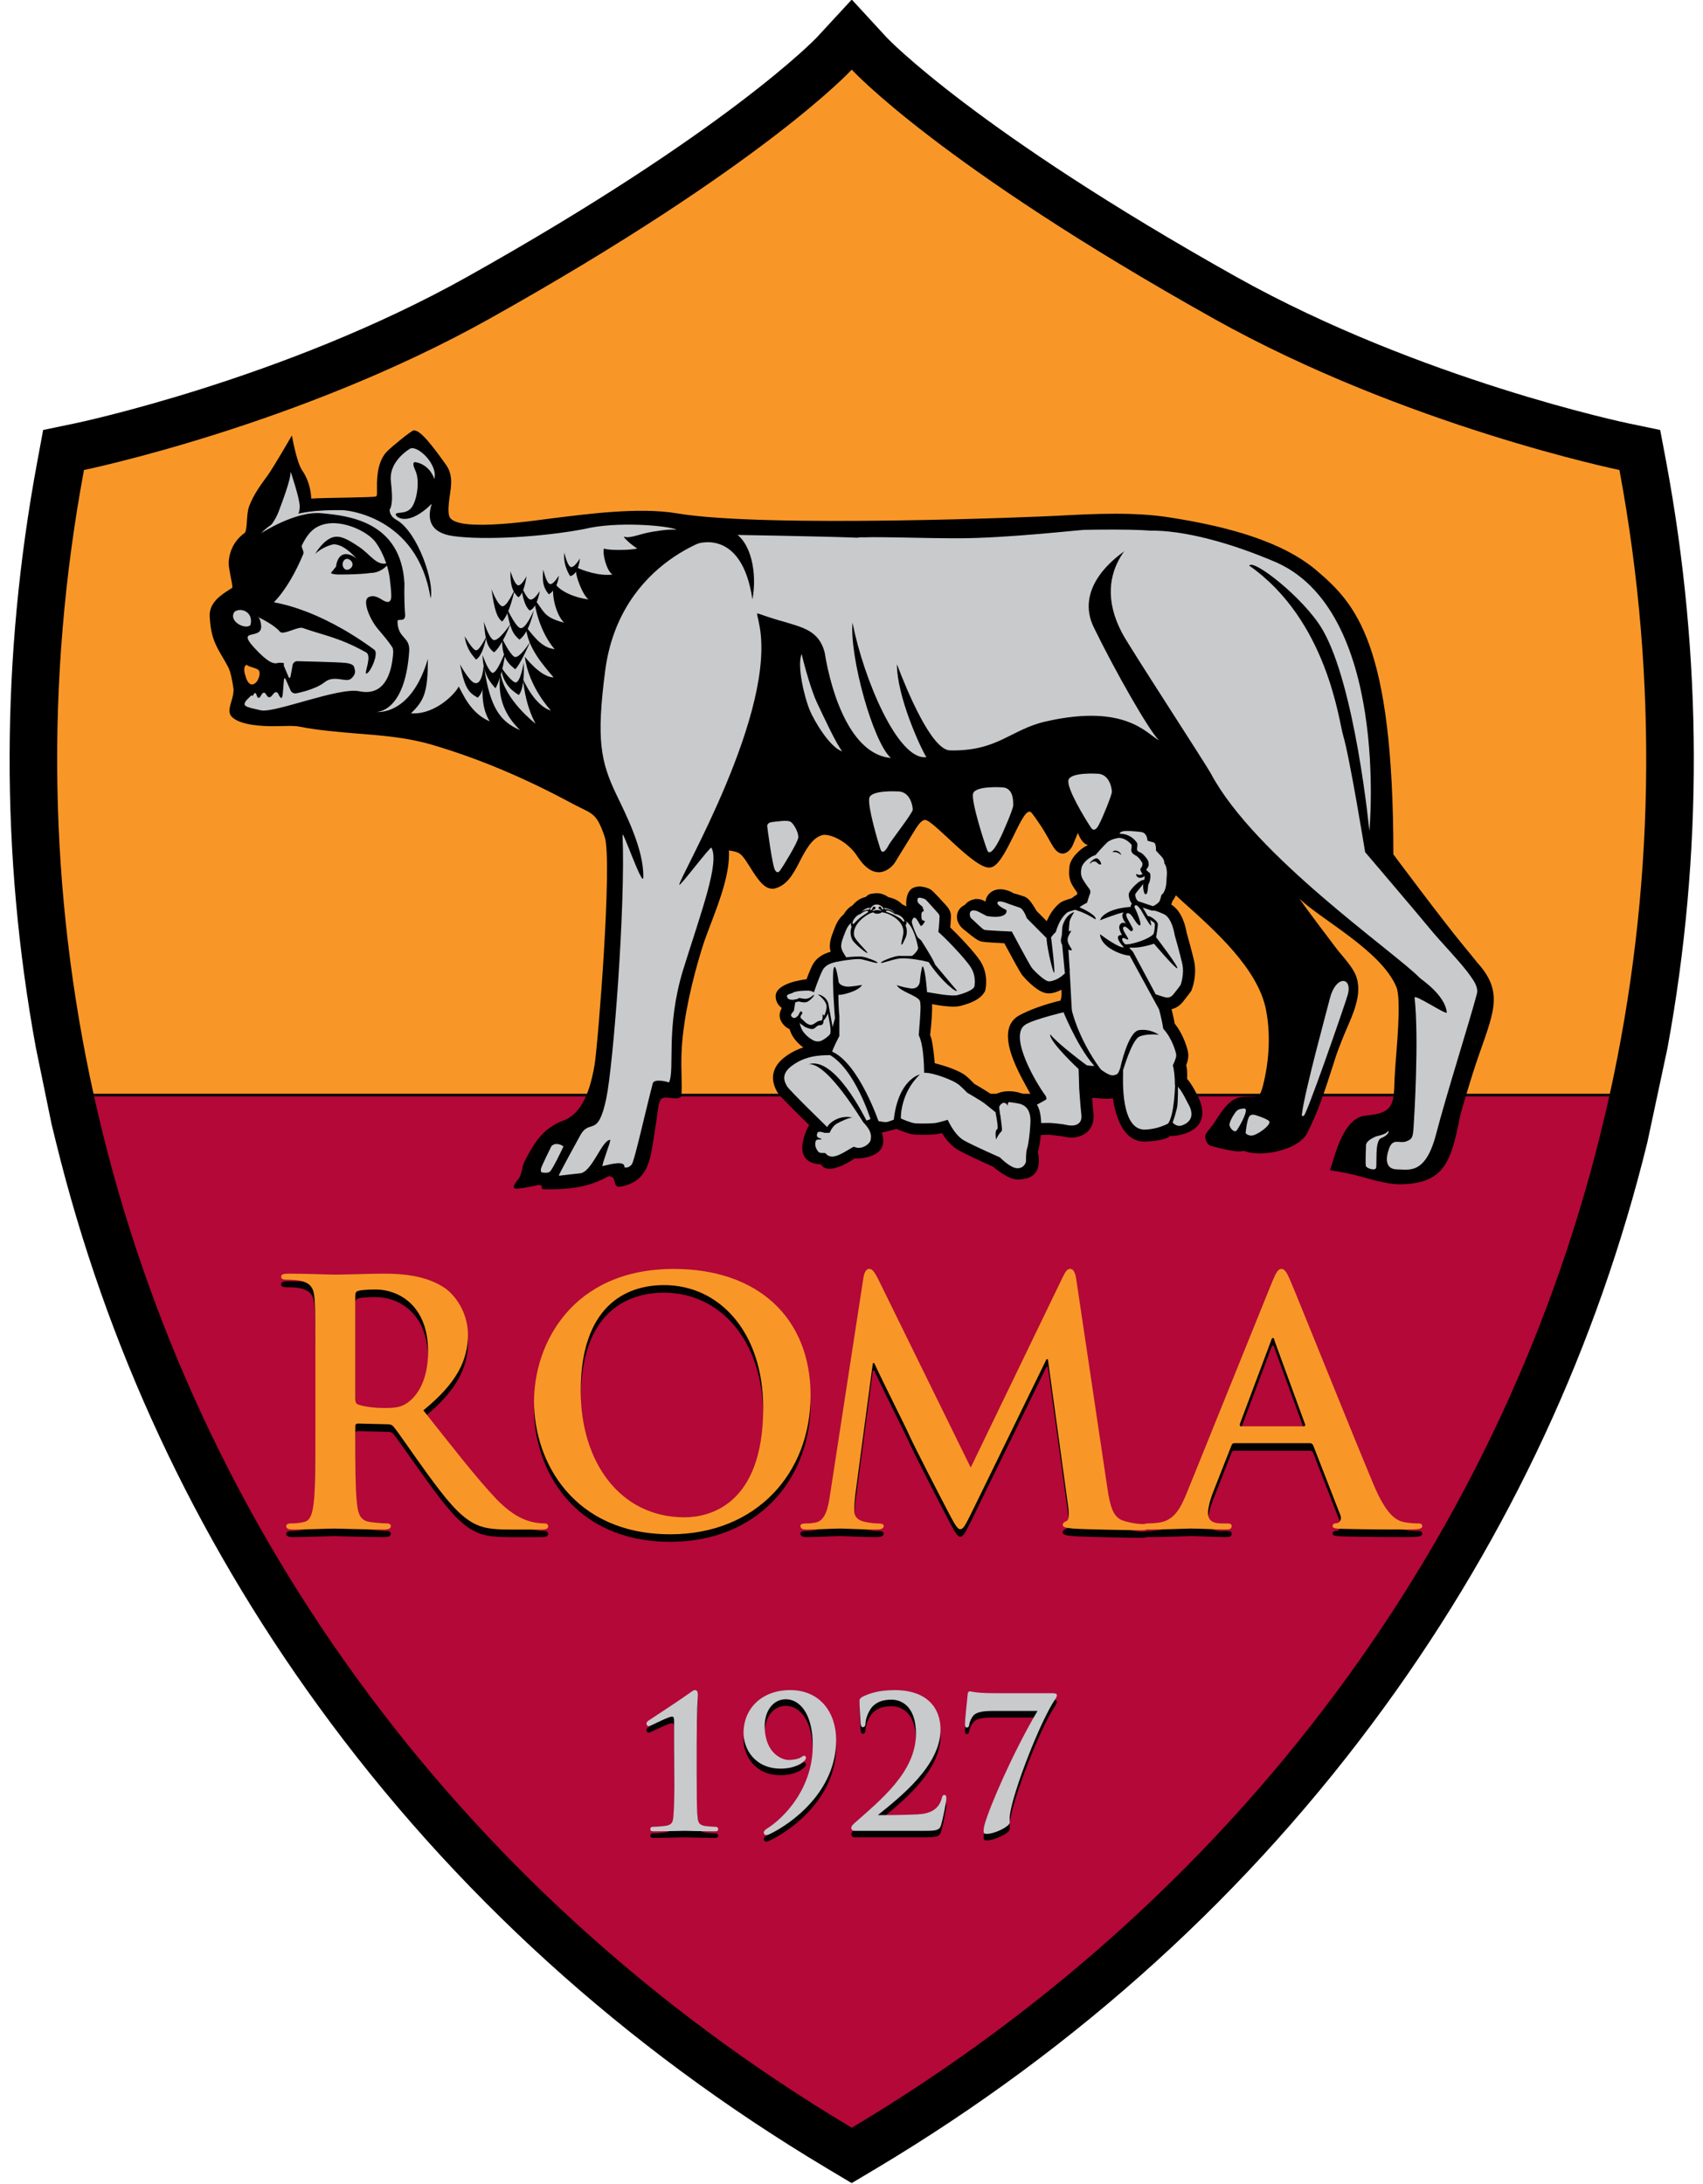 <?xml version="1.0" encoding="UTF-8"?>
<svg xmlns="http://www.w3.org/2000/svg" xmlns:xlink="http://www.w3.org/1999/xlink" width="210.8pt" height="270.3pt" viewBox="0 0 210.8 270.3" version="1.1">
<defs>
<clipPath id="clip1">
  <path d="M 1 0 L 210 0 L 210 270.301 L 1 270.301 Z M 1 0 "/>
</clipPath>
</defs>
<g id="surface1">
<g clip-path="url(#clip1)" clip-rule="nonzero">
<path style=" stroke:none;fill-rule:evenodd;fill:rgb(0%,0%,0%);fill-opacity:1;" d="M 206.234 57.105 L 205.5 53.223 L 201.645 52.418 C 201.383 52.371 175.852 47.012 153.133 34.328 C 120.766 16.199 109.855 4.754 109.762 4.648 L 105.434 -0.055 L 101.109 4.629 C 100.996 4.746 90.066 16.215 57.719 34.328 C 35.016 47 9.465 52.371 9.199 52.418 L 5.34 53.223 L 4.621 57.105 C 0.109 81.324 0.047 105.727 4.438 129.676 L 6.398 139.211 L 6.941 141.418 C 13.121 166.543 24.039 190.016 39.418 211.195 C 56.094 234.172 77.297 253.422 102.414 268.422 L 105.422 270.219 L 108.441 268.422 C 133.555 253.422 154.746 234.172 171.434 211.195 C 186.812 190.016 197.727 166.551 203.906 141.418 L 206.414 129.676 C 210.805 105.727 210.746 81.332 206.234 57.105 Z M 206.234 57.105 "/>
</g>
<path style=" stroke:none;fill-rule:evenodd;fill:rgb(97.264%,59.18%,15.697%);fill-opacity:1;" d="M 200.457 58.176 C 200.457 58.176 174.004 52.727 150.27 39.457 C 116.133 20.348 105.43 8.617 105.43 8.617 C 105.43 8.617 94.711 20.348 60.586 39.457 C 36.84 52.727 10.395 58.176 10.395 58.176 C 5.52 84.359 6.09 110.574 11.609 135.543 L 199.234 135.543 C 204.758 110.574 205.324 84.359 200.457 58.176 Z M 200.457 58.176 "/>
<path style=" stroke:none;fill-rule:evenodd;fill:rgb(70.117%,3.137%,21.973%);fill-opacity:1;" d="M 105.434 263.367 C 155.105 233.707 187.812 187.285 199.234 135.543 L 11.609 135.543 C 23.047 187.285 55.734 233.707 105.434 263.367 Z M 105.434 263.367 "/>
<path style=" stroke:none;fill-rule:evenodd;fill:rgb(0.392%,0.392%,0.392%);fill-opacity:1;" d="M 83.5 216.996 L 83.5 214.039 C 83.5 213.5 83.5 213.238 83.164 213.238 C 82.742 213.238 81.066 214.098 80.582 214.305 C 80.469 214.352 80.352 214.402 80.262 214.402 C 80.195 214.402 80.082 214.277 80.082 214.141 C 80.082 214.008 80.195 213.902 80.305 213.836 C 80.398 213.777 84.691 210.949 85.473 210.359 C 85.672 210.23 85.871 210.066 86.047 210.066 C 86.254 210.066 86.316 210.32 86.316 210.543 C 86.316 210.727 86.18 212.949 86.18 216.402 L 86.18 220.574 C 86.18 222.742 86.18 224.652 86.273 225.656 C 86.336 226.375 86.453 226.703 87.164 226.867 C 87.504 226.926 88.461 227 88.641 227 C 88.73 227 88.84 227.066 88.84 227.227 C 88.84 227.383 88.73 227.426 88.484 227.426 C 86.785 227.426 85.359 227.359 84.75 227.359 C 84.246 227.359 82.367 227.426 80.93 227.426 C 80.688 227.426 80.559 227.383 80.559 227.227 C 80.559 227.066 80.641 227 80.738 227 C 80.98 227 82.117 226.926 82.523 226.836 C 83.238 226.68 83.348 226.375 83.418 225.656 C 83.5 224.652 83.551 222.742 83.523 220.574 Z M 83.5 216.996 "/>
<path style="fill:none;stroke-width:1.239;stroke-linecap:butt;stroke-linejoin:miter;stroke:rgb(0%,0%,0%);stroke-opacity:1;stroke-miterlimit:4;" d="M 835 533.039 L 835 562.609 C 835 568 835 570.617 831.641 570.617 C 827.422 570.617 810.664 562.023 805.82 559.953 C 804.688 559.484 803.516 558.977 802.617 558.977 C 801.953 558.977 800.82 560.227 800.82 561.594 C 800.82 562.922 801.953 563.977 803.047 564.641 C 803.984 565.227 846.914 593.508 854.727 599.406 C 856.719 600.695 858.711 602.336 860.469 602.336 C 862.539 602.336 863.164 599.797 863.164 597.57 C 863.164 595.734 861.797 573.508 861.797 538.977 L 861.797 497.258 C 861.797 475.578 861.797 456.477 862.734 446.438 C 863.359 439.25 864.531 435.969 871.641 434.328 C 875.039 433.742 884.609 433 886.406 433 C 887.305 433 888.398 432.336 888.398 430.695 C 888.398 429.172 887.305 428.742 884.844 428.742 C 867.852 428.742 853.594 429.406 847.5 429.406 C 842.461 429.406 823.672 428.742 809.297 428.742 C 806.875 428.742 805.586 429.172 805.586 430.695 C 805.586 432.336 806.406 433 807.383 433 C 809.805 433 821.172 433.742 825.234 434.641 C 832.383 436.203 833.477 439.25 834.18 446.438 C 835 456.477 835.508 475.578 835.234 497.258 Z M 835 533.039 " transform="matrix(0.1,0,0,-0.1,0,270.3)"/>
<path style=" stroke:none;fill-rule:evenodd;fill:rgb(0.392%,0.392%,0.392%);fill-opacity:1;" d="M 103.438 216.195 C 103.438 222.508 97.965 226.48 95.199 227.793 C 95.094 227.852 94.98 227.883 94.805 227.883 C 94.707 227.883 94.598 227.77 94.598 227.652 C 94.598 227.488 94.754 227.359 94.863 227.277 C 97.184 225.852 100.668 222.148 100.668 216.832 C 100.668 212.84 98.996 211.086 97.273 211.086 C 95.672 211.086 94.598 212.527 94.598 214.441 C 94.598 217.887 96.809 218.699 97.57 218.699 C 98.352 218.699 98.797 218.566 99.086 218.43 C 99.328 218.297 99.445 218.191 99.531 218.191 C 99.617 218.191 99.707 218.281 99.707 218.387 C 99.707 218.453 99.641 218.602 99.598 218.633 C 98.949 219.336 97.793 219.672 96.652 219.672 C 93.434 219.672 92.098 217.215 92.098 215.32 C 92.098 212.273 94.371 210.066 97.816 210.066 C 101.449 210.062 103.438 212.773 103.438 216.195 Z M 103.438 216.195 "/>
<path style="fill:none;stroke-width:1.239;stroke-linecap:butt;stroke-linejoin:miter;stroke:rgb(0%,0%,0%);stroke-opacity:1;stroke-miterlimit:4;" d="M 1034.375 541.047 C 1034.375 477.922 979.648 438.195 951.992 425.07 C 950.938 424.484 949.805 424.172 948.047 424.172 C 947.07 424.172 945.977 425.305 945.977 426.477 C 945.977 428.117 947.539 429.406 948.633 430.227 C 971.836 444.484 1006.68 481.516 1006.68 534.68 C 1006.68 574.602 989.961 592.141 972.734 592.141 C 956.719 592.141 945.977 577.727 945.977 558.586 C 945.977 524.133 968.086 516.008 975.703 516.008 C 983.516 516.008 987.969 517.336 990.859 518.703 C 993.281 520.031 994.453 521.086 995.312 521.086 C 996.172 521.086 997.07 520.188 997.07 519.133 C 997.07 518.469 996.406 516.984 995.977 516.672 C 989.492 509.641 977.93 506.281 966.523 506.281 C 934.336 506.281 920.977 530.852 920.977 549.797 C 920.977 580.266 943.711 602.297 978.164 602.297 C 1014.492 602.336 1034.375 575.266 1034.375 541.047 Z M 1034.375 541.047 " transform="matrix(0.1,0,0,-0.1,0,270.3)"/>
<path style=" stroke:none;fill-rule:evenodd;fill:rgb(0.392%,0.392%,0.392%);fill-opacity:1;" d="M 105.742 227.359 C 105.582 227.359 105.434 227.227 105.434 227.047 C 105.434 226.867 105.648 226.664 105.875 226.457 C 108.996 223.691 113.441 220.164 113.441 215.41 C 113.441 211.848 111.496 211.125 110.379 211.125 C 109.426 211.125 108.684 211.309 108.012 211.938 C 107.488 212.461 107.074 213.512 107.074 214.098 C 107.074 214.328 107.008 214.539 106.789 214.539 C 106.672 214.539 106.609 214.375 106.586 214.098 C 106.566 213.898 106.453 212.027 106.453 211.379 C 106.453 211.176 106.477 211.086 106.727 210.918 C 107.59 210.469 108.797 210.066 110.762 210.066 C 114.695 210.066 116.359 212.234 116.359 214.867 C 116.359 219.242 111.566 223.059 108.684 225.383 C 108.57 225.457 108.617 225.531 108.73 225.531 L 110.25 225.527 C 110.633 225.527 113.262 225.512 114.09 225.402 C 115.633 225.215 116.359 224.453 116.633 223.395 C 116.695 223.125 116.762 223.031 116.902 223.031 C 117.051 223.031 117.078 223.238 117.078 223.461 C 117.078 223.824 116.656 225.922 116.434 226.68 C 116.254 227.285 115.895 227.359 114.492 227.359 Z M 105.742 227.359 "/>
<path style="fill:none;stroke-width:1.239;stroke-linecap:butt;stroke-linejoin:miter;stroke:rgb(0%,0%,0%);stroke-opacity:1;stroke-miterlimit:4;" d="M 1057.422 429.406 C 1055.82 429.406 1054.336 430.734 1054.336 432.531 C 1054.336 434.328 1056.484 436.359 1058.75 438.43 C 1089.961 466.086 1134.414 501.359 1134.414 548.898 C 1134.414 584.523 1114.961 591.711 1103.789 591.711 C 1094.258 591.711 1086.836 589.914 1080.117 583.625 C 1074.883 578.352 1070.742 567.844 1070.742 562.023 C 1070.742 559.719 1070.078 557.609 1067.891 557.609 C 1066.719 557.609 1066.094 559.25 1065.859 562.023 C 1065.664 563.977 1064.531 582.727 1064.531 589.211 C 1064.531 591.242 1064.766 592.141 1067.266 593.781 C 1075.898 598.312 1087.969 602.336 1107.617 602.336 C 1146.953 602.336 1163.594 580.656 1163.594 554.328 C 1163.594 510.539 1115.664 472.414 1086.836 449.172 C 1085.703 448.43 1086.172 447.688 1087.305 447.688 L 1102.5 447.688 C 1106.328 447.688 1132.617 447.844 1140.898 448.898 C 1156.328 450.852 1163.594 458.469 1166.328 469.055 C 1166.953 471.75 1167.617 472.648 1169.023 472.648 C 1170.508 472.648 1170.781 470.578 1170.781 468.391 C 1170.781 464.758 1166.562 443.742 1164.336 436.203 C 1162.539 430.148 1158.945 429.406 1144.922 429.406 Z M 1057.422 429.406 " transform="matrix(0.1,0,0,-0.1,0,270.3)"/>
<path style="fill-rule:evenodd;fill:rgb(0.392%,0.392%,0.392%);fill-opacity:1;stroke-width:1.239;stroke-linecap:butt;stroke-linejoin:miter;stroke:rgb(0%,0%,0%);stroke-opacity:1;stroke-miterlimit:4;" d="M 1302.305 598.508 C 1306.523 598.508 1307.617 597.766 1307.617 596.711 C 1307.617 595.305 1306.758 593.508 1306.055 592.609 C 1287.539 566.047 1252.695 476.477 1249.336 447.648 C 1248.984 443.781 1249.336 442.336 1249.336 439.211 C 1249.336 434.797 1231.367 425.617 1221.25 425.617 C 1218.711 425.617 1218.125 426.281 1218.125 428.234 C 1218.125 430.617 1218.555 433.977 1219.688 437.492 C 1225.898 459.172 1254.492 525.656 1285.273 577.688 L 1227.461 577.688 C 1221.25 577.688 1211.914 577.258 1206.523 573.664 C 1202.422 570.93 1199.57 563.703 1199.102 560.188 C 1198.906 558.391 1198.242 557.141 1196.914 557.141 C 1195.352 557.141 1195.117 558.391 1195.117 560.695 C 1195.117 568.898 1198.477 595.305 1198.477 597.609 C 1198.477 599.719 1199.336 600.734 1200.664 600.734 C 1201.992 600.734 1207.148 598.508 1230.82 598.508 Z M 1302.305 598.508 " transform="matrix(0.1,0,0,-0.1,0,270.3)"/>
<path style=" stroke:none;fill-rule:evenodd;fill:rgb(78.906%,79.297%,80.077%);fill-opacity:1;" d="M 83.5 216.18 L 83.5 213.234 C 83.5 212.691 83.5 212.422 83.164 212.422 C 82.742 212.422 81.074 213.289 80.582 213.5 C 80.469 213.547 80.352 213.598 80.262 213.598 C 80.203 213.598 80.082 213.48 80.082 213.34 C 80.082 213.207 80.203 213.094 80.305 213.027 C 80.398 212.973 84.691 210.141 85.473 209.559 C 85.664 209.418 85.871 209.254 86.047 209.254 C 86.254 209.254 86.316 209.508 86.316 209.738 C 86.316 209.91 86.18 212.145 86.18 215.598 L 86.18 219.77 C 86.18 221.934 86.18 223.855 86.273 224.832 C 86.336 225.566 86.453 225.898 87.164 226.062 C 87.504 226.121 88.461 226.188 88.641 226.188 C 88.73 226.188 88.84 226.262 88.84 226.434 C 88.84 226.582 88.73 226.613 88.484 226.613 C 86.785 226.613 85.359 226.555 84.75 226.555 C 84.246 226.555 82.367 226.613 80.938 226.613 C 80.688 226.613 80.559 226.582 80.559 226.434 C 80.559 226.262 80.641 226.188 80.738 226.188 C 80.98 226.188 82.117 226.121 82.523 226.039 C 83.238 225.875 83.348 225.57 83.418 224.832 C 83.5 223.855 83.551 221.938 83.523 219.77 Z M 83.5 216.18 "/>
<path style="fill:none;stroke-width:1.239;stroke-linecap:butt;stroke-linejoin:miter;stroke:rgb(78.906%,79.297%,80.077%);stroke-opacity:1;stroke-miterlimit:4;" d="M 835 541.203 L 835 570.656 C 835 576.086 835 578.781 831.641 578.781 C 827.422 578.781 810.742 570.07 805.82 568 C 804.688 567.531 803.516 567.023 802.617 567.023 C 802.031 567.023 800.82 568.195 800.82 569.602 C 800.82 570.93 802.031 572.062 803.047 572.727 C 803.984 573.273 846.914 601.594 854.727 607.414 C 856.641 608.82 858.711 610.461 860.469 610.461 C 862.539 610.461 863.164 607.922 863.164 605.617 C 863.164 603.898 861.797 581.555 861.797 547.023 L 861.797 505.305 C 861.797 483.664 861.797 464.445 862.734 454.68 C 863.359 447.258 864.531 444.016 871.641 442.375 C 875.039 441.789 884.609 441.125 886.406 441.125 C 887.305 441.125 888.398 440.383 888.398 438.664 C 888.398 437.18 887.305 436.867 884.844 436.867 C 867.852 436.867 853.594 437.453 847.5 437.453 C 842.461 437.453 823.672 436.867 809.375 436.867 C 806.875 436.867 805.586 437.18 805.586 438.664 C 805.586 440.383 806.406 441.125 807.383 441.125 C 809.805 441.125 821.172 441.789 825.234 442.609 C 832.383 444.25 833.477 447.258 834.18 454.68 C 835 464.445 835.508 483.625 835.234 505.305 Z M 835 541.203 " transform="matrix(0.1,0,0,-0.1,0,270.3)"/>
<path style=" stroke:none;fill-rule:evenodd;fill:rgb(78.906%,79.297%,80.077%);fill-opacity:1;" d="M 103.438 215.391 C 103.438 221.703 97.965 225.676 95.199 226.988 C 95.086 227.047 94.98 227.078 94.797 227.078 C 94.707 227.078 94.598 226.953 94.598 226.84 C 94.598 226.684 94.754 226.555 94.863 226.465 C 97.184 225.039 100.668 221.34 100.668 216.027 C 100.668 212.035 98.996 210.27 97.277 210.27 C 95.668 210.27 94.594 211.715 94.594 213.637 C 94.594 217.082 96.809 217.902 97.566 217.902 C 98.348 217.902 98.797 217.762 99.086 217.633 C 99.328 217.484 99.445 217.379 99.531 217.379 C 99.617 217.379 99.707 217.477 99.707 217.582 C 99.707 217.641 99.641 217.777 99.594 217.828 C 98.949 218.527 97.789 218.852 96.652 218.852 C 93.434 218.852 92.098 216.41 92.098 214.512 C 92.098 211.469 94.371 209.258 97.812 209.258 C 101.449 209.258 103.438 211.969 103.438 215.391 Z M 103.438 215.391 "/>
<path style="fill:none;stroke-width:1.239;stroke-linecap:butt;stroke-linejoin:miter;stroke:rgb(78.906%,79.297%,80.077%);stroke-opacity:1;stroke-miterlimit:4;" d="M 1034.375 549.094 C 1034.375 485.969 979.648 446.242 951.992 433.117 C 950.859 432.531 949.805 432.219 947.969 432.219 C 947.07 432.219 945.977 433.469 945.977 434.602 C 945.977 436.164 947.539 437.453 948.633 438.352 C 971.836 452.609 1006.68 489.602 1006.68 542.727 C 1006.68 582.648 989.961 600.305 972.773 600.305 C 956.68 600.305 945.938 585.852 945.938 566.633 C 945.938 532.18 968.086 523.977 975.664 523.977 C 983.477 523.977 987.969 525.383 990.859 526.672 C 993.281 528.156 994.453 529.211 995.312 529.211 C 996.172 529.211 997.07 528.234 997.07 527.18 C 997.07 526.594 996.406 525.227 995.938 524.719 C 989.492 517.727 977.891 514.445 966.523 514.445 C 934.336 514.445 920.977 538.898 920.977 557.883 C 920.977 588.312 943.711 610.422 978.125 610.422 C 1014.492 610.422 1034.375 583.312 1034.375 549.094 Z M 1034.375 549.094 " transform="matrix(0.1,0,0,-0.1,0,270.3)"/>
<path style=" stroke:none;fill-rule:evenodd;fill:rgb(78.906%,79.297%,80.077%);fill-opacity:1;" d="M 105.742 226.555 C 105.582 226.555 105.434 226.434 105.434 226.234 C 105.434 226.062 105.648 225.852 105.875 225.652 C 108.996 222.879 113.441 219.363 113.441 214.605 C 113.441 211.043 111.496 210.32 110.379 210.32 C 109.426 210.32 108.684 210.504 108.012 211.125 C 107.488 211.652 107.074 212.707 107.074 213.293 C 107.074 213.531 107.008 213.727 106.789 213.727 C 106.672 213.727 106.609 213.562 106.586 213.293 C 106.562 213.094 106.453 211.223 106.453 210.566 C 106.453 210.363 106.477 210.27 106.727 210.113 C 107.59 209.664 108.797 209.262 110.762 209.262 C 114.695 209.262 116.359 211.43 116.359 214.07 C 116.359 218.43 111.566 222.246 108.684 224.574 C 108.57 224.648 108.617 224.73 108.73 224.73 L 110.25 224.73 C 110.633 224.73 113.262 224.699 114.09 224.594 C 115.633 224.41 116.359 223.641 116.633 222.594 C 116.695 222.312 116.77 222.23 116.902 222.23 C 117.059 222.23 117.078 222.438 117.078 222.648 C 117.078 223.02 116.656 225.121 116.434 225.875 C 116.254 226.48 115.895 226.555 114.492 226.555 Z M 105.742 226.555 "/>
<path style="fill:none;stroke-width:1.239;stroke-linecap:butt;stroke-linejoin:miter;stroke:rgb(78.906%,79.297%,80.077%);stroke-opacity:1;stroke-miterlimit:4;" d="M 1057.422 437.453 C 1055.82 437.453 1054.336 438.664 1054.336 440.656 C 1054.336 442.375 1056.484 444.484 1058.75 446.477 C 1089.961 474.211 1134.414 509.367 1134.414 556.945 C 1134.414 592.57 1114.961 599.797 1103.789 599.797 C 1094.258 599.797 1086.836 597.961 1080.117 591.75 C 1074.883 586.477 1070.742 575.93 1070.742 570.07 C 1070.742 567.688 1070.078 565.734 1067.891 565.734 C 1066.719 565.734 1066.094 567.375 1065.859 570.07 C 1065.625 572.062 1064.531 590.773 1064.531 597.297 C 1064.531 599.367 1064.766 600.266 1067.266 601.867 C 1075.898 606.359 1087.969 610.383 1107.617 610.383 C 1146.953 610.383 1163.594 588.703 1163.594 562.258 C 1163.594 518.703 1115.664 480.539 1086.836 457.258 C 1085.703 456.516 1086.172 455.695 1087.305 455.695 L 1102.5 455.695 C 1106.328 455.695 1132.617 456.008 1140.898 457.062 C 1156.328 458.898 1163.594 466.594 1166.328 477.062 C 1166.953 479.875 1167.695 480.695 1169.023 480.695 C 1170.586 480.695 1170.781 478.625 1170.781 476.516 C 1170.781 472.805 1166.562 451.789 1164.336 444.25 C 1162.539 438.195 1158.945 437.453 1144.922 437.453 Z M 1057.422 437.453 " transform="matrix(0.1,0,0,-0.1,0,270.3)"/>
<path style=" stroke:none;fill-rule:evenodd;fill:rgb(78.906%,79.297%,80.077%);fill-opacity:1;" d="M 130.23 209.641 C 130.652 209.641 130.762 209.723 130.762 209.82 C 130.762 209.961 130.676 210.141 130.605 210.223 C 128.754 212.891 125.27 221.836 124.934 224.734 C 124.898 225.109 124.934 225.266 124.934 225.57 C 124.934 226.008 123.137 226.934 122.125 226.934 C 121.871 226.934 121.812 226.867 121.812 226.664 C 121.812 226.434 121.855 226.105 121.969 225.742 C 122.59 223.578 125.449 216.918 128.527 211.719 L 122.746 211.719 C 122.125 211.719 121.191 211.758 120.652 212.121 C 120.242 212.391 119.957 213.121 119.91 213.48 C 119.891 213.66 119.824 213.77 119.691 213.77 C 119.535 213.77 119.512 213.66 119.512 213.434 C 119.512 212.586 119.84 209.961 119.84 209.73 C 119.84 209.508 119.934 209.41 120.066 209.41 C 120.199 209.41 120.715 209.641 123.082 209.641 Z M 130.23 209.641 "/>
<path style="fill:none;stroke-width:1.239;stroke-linecap:butt;stroke-linejoin:miter;stroke:rgb(78.906%,79.297%,80.077%);stroke-opacity:1;stroke-miterlimit:4;" d="M 1302.305 606.594 C 1306.523 606.594 1307.617 605.773 1307.617 604.797 C 1307.617 603.391 1306.758 601.594 1306.055 600.773 C 1287.539 574.094 1252.695 484.641 1249.336 455.656 C 1248.984 451.867 1249.336 450.344 1249.336 447.297 C 1249.336 442.922 1231.367 433.664 1221.25 433.664 C 1218.711 433.664 1218.125 434.328 1218.125 436.359 C 1218.125 438.664 1218.555 441.945 1219.688 445.578 C 1225.898 467.219 1254.492 533.82 1285.273 585.812 L 1227.461 585.812 C 1221.25 585.812 1211.914 585.383 1206.523 581.789 C 1202.422 579.094 1199.57 571.789 1199.102 568.195 C 1198.906 566.398 1198.242 565.305 1196.914 565.305 C 1195.352 565.305 1195.117 566.398 1195.117 568.664 C 1195.117 577.141 1198.398 603.391 1198.398 605.695 C 1198.398 607.922 1199.336 608.898 1200.664 608.898 C 1201.992 608.898 1207.148 606.594 1230.82 606.594 Z M 1302.305 606.594 " transform="matrix(0.1,0,0,-0.1,0,270.3)"/>
<path style=" stroke:none;fill-rule:evenodd;fill:rgb(0.392%,0.392%,0.392%);fill-opacity:1;" d="M 39.039 170.73 C 39.039 164.363 39.039 163.188 38.949 161.852 C 38.867 160.434 38.531 159.758 37.145 159.453 C 36.805 159.371 36.098 159.332 35.512 159.332 C 35.051 159.332 34.801 159.25 34.801 158.953 C 34.801 158.668 35.09 158.578 35.719 158.578 C 37.941 158.578 40.582 158.715 41.465 158.715 C 42.887 158.715 46.07 158.578 47.371 158.578 C 50.012 158.578 52.816 158.832 55.078 160.383 C 56.25 161.18 57.922 163.324 57.922 166.121 C 57.922 169.219 56.625 172.066 52.402 175.504 C 56.121 180.195 59.02 183.926 61.484 186.523 C 63.836 188.961 65.559 189.254 66.18 189.371 C 66.641 189.461 67.02 189.5 67.352 189.5 C 67.695 189.5 67.855 189.633 67.855 189.828 C 67.855 190.168 67.57 190.258 67.066 190.258 L 63.09 190.258 C 60.738 190.258 59.691 190.055 58.594 189.461 C 56.797 188.492 55.207 186.523 52.863 183.305 C 51.18 180.992 49.254 178.145 48.711 177.523 C 48.5 177.27 48.246 177.227 47.957 177.227 L 44.312 177.145 C 44.102 177.145 43.98 177.227 43.98 177.473 L 43.98 178.062 C 43.98 181.961 43.98 185.277 44.184 187.027 C 44.312 188.246 44.562 189.168 45.816 189.332 C 46.453 189.422 47.375 189.504 47.875 189.504 C 48.211 189.504 48.379 189.637 48.379 189.832 C 48.379 190.137 48.078 190.258 47.547 190.258 C 45.102 190.258 42.004 190.137 41.383 190.137 C 40.582 190.137 37.941 190.258 36.27 190.258 C 35.723 190.258 35.43 190.137 35.43 189.832 C 35.43 189.637 35.598 189.504 36.098 189.504 C 36.73 189.504 37.23 189.422 37.613 189.332 C 38.445 189.168 38.66 188.25 38.824 187.027 C 39.039 185.281 39.039 181.965 39.039 178.113 Z M 43.98 174.039 C 43.98 174.5 44.062 174.672 44.355 174.785 C 45.23 175.098 46.492 175.219 47.543 175.219 C 49.215 175.219 49.754 175.039 50.512 174.5 C 51.766 173.586 52.988 171.648 52.988 168.219 C 52.988 162.27 49.055 160.555 46.57 160.555 C 45.527 160.555 44.77 160.594 44.355 160.719 C 44.062 160.801 43.98 160.965 43.98 161.301 Z M 43.98 174.039 "/>
<path style=" stroke:none;fill-rule:evenodd;fill:rgb(0.392%,0.392%,0.392%);fill-opacity:1;" d="M 66.102 174.414 C 66.102 167.262 70.84 158.004 83.402 158.004 C 93.84 158.004 100.336 164.086 100.336 173.66 C 100.336 183.262 93.633 190.84 82.988 190.84 C 70.961 190.84 66.102 181.828 66.102 174.414 Z M 94.469 175.223 C 94.469 165.828 89.062 160.008 82.199 160.008 C 77.363 160.008 71.883 162.68 71.883 173.121 C 71.883 181.828 76.699 188.746 84.738 188.746 C 87.684 188.746 94.469 187.328 94.469 175.223 Z M 94.469 175.223 "/>
<path style=" stroke:none;fill-rule:evenodd;fill:rgb(0.392%,0.392%,0.392%);fill-opacity:1;" d="M 106.875 159.09 C 106.996 158.379 107.25 158.008 107.586 158.008 C 107.922 158.008 108.168 158.195 108.719 159.293 L 120.156 182.59 L 131.551 159 C 131.887 158.336 132.086 158.008 132.477 158.008 C 132.844 158.008 133.098 158.41 133.223 159.293 L 137.035 184.938 C 137.418 187.57 137.832 188.785 139.09 189.168 C 140.305 189.551 141.141 189.594 141.691 189.594 C 142.066 189.594 142.363 189.633 142.363 189.875 C 142.363 190.215 141.855 190.344 141.27 190.344 C 140.219 190.344 134.438 190.258 132.766 190.133 C 131.801 190.047 131.551 189.918 131.551 189.668 C 131.551 189.457 131.711 189.332 132.004 189.211 C 132.262 189.121 132.383 188.578 132.215 187.398 L 129.707 169.184 L 129.535 169.184 L 120.402 187.875 C 119.441 189.832 119.23 190.215 118.855 190.215 C 118.473 190.215 118.059 189.375 117.387 188.121 C 116.379 186.199 113.078 179.789 112.566 178.609 C 112.191 177.727 109.676 172.789 108.211 169.645 L 108.043 169.645 L 105.867 185.977 C 105.785 186.73 105.738 187.285 105.738 187.949 C 105.738 188.742 106.289 189.121 106.996 189.293 C 107.758 189.457 108.336 189.504 108.758 189.504 C 109.094 189.504 109.391 189.59 109.391 189.793 C 109.391 190.172 109.008 190.258 108.379 190.258 C 106.621 190.258 104.73 190.133 103.98 190.133 C 103.184 190.133 101.176 190.258 99.832 190.258 C 99.414 190.258 99.078 190.172 99.078 189.793 C 99.078 189.59 99.324 189.504 99.75 189.504 C 100.086 189.504 100.379 189.504 101.008 189.375 C 102.176 189.121 102.516 187.488 102.727 186.066 Z M 106.875 159.09 "/>
<path style=" stroke:none;fill-rule:evenodd;fill:rgb(0.392%,0.392%,0.392%);fill-opacity:1;" d="M 152.801 179.574 C 152.578 179.574 152.504 179.648 152.414 179.902 L 150.152 185.648 C 149.738 186.688 149.527 187.703 149.527 188.211 C 149.527 188.957 149.902 189.508 151.199 189.508 L 151.828 189.508 C 152.328 189.508 152.453 189.586 152.453 189.836 C 152.453 190.172 152.211 190.254 151.75 190.254 C 150.414 190.254 148.613 190.133 147.309 190.133 C 146.848 190.133 144.547 190.254 142.363 190.254 C 141.816 190.254 141.566 190.172 141.566 189.836 C 141.566 189.586 141.738 189.508 142.074 189.508 C 142.449 189.508 143.035 189.457 143.371 189.414 C 145.293 189.168 146.086 187.742 146.934 185.648 L 157.438 159.672 C 157.945 158.457 158.195 158.008 158.617 158.008 C 158.992 158.008 159.254 158.375 159.668 159.336 C 160.672 161.641 167.375 178.402 170.055 184.773 C 171.648 188.539 172.867 189.121 173.746 189.332 C 174.379 189.461 175 189.504 175.508 189.504 C 175.836 189.504 176.047 189.547 176.047 189.836 C 176.047 190.172 175.672 190.254 174.125 190.254 C 172.613 190.254 169.555 190.254 166.207 190.172 C 165.449 190.133 164.949 190.133 164.949 189.836 C 164.949 189.586 165.113 189.504 165.535 189.461 C 165.824 189.375 166.121 188.996 165.918 188.496 L 162.562 179.871 C 162.469 179.648 162.348 179.574 162.141 179.574 Z M 161.344 177.473 C 161.547 177.473 161.59 177.359 161.547 177.227 L 157.773 166.922 C 157.742 166.75 157.695 166.543 157.57 166.543 C 157.438 166.543 157.363 166.75 157.324 166.922 L 153.473 177.188 C 153.422 177.359 153.473 177.473 153.629 177.473 Z M 161.344 177.473 "/>
<path style=" stroke:none;fill-rule:evenodd;fill:rgb(97.264%,59.18%,15.697%);fill-opacity:1;" d="M 39.039 169.801 C 39.039 163.434 39.039 162.258 38.949 160.922 C 38.867 159.492 38.531 158.828 37.145 158.523 C 36.805 158.449 36.098 158.395 35.512 158.395 C 35.051 158.395 34.801 158.32 34.801 158.016 C 34.801 157.738 35.09 157.648 35.719 157.648 C 37.941 157.648 40.582 157.77 41.465 157.77 C 42.887 157.77 46.07 157.648 47.371 157.648 C 50.012 157.648 52.816 157.91 55.078 159.441 C 56.25 160.242 57.922 162.383 57.922 165.188 C 57.922 168.289 56.625 171.137 52.402 174.57 C 56.121 179.266 59.02 182.996 61.484 185.594 C 63.836 188.023 65.559 188.316 66.18 188.449 C 66.641 188.531 67.02 188.562 67.352 188.562 C 67.695 188.562 67.855 188.695 67.855 188.898 C 67.855 189.234 67.57 189.324 67.066 189.324 L 63.09 189.324 C 60.738 189.324 59.691 189.113 58.594 188.531 C 56.797 187.551 55.207 185.594 52.863 182.375 C 51.18 180.066 49.254 177.211 48.711 176.59 C 48.5 176.336 48.246 176.293 47.957 176.293 L 44.312 176.203 C 44.102 176.203 43.98 176.293 43.98 176.539 L 43.98 177.129 C 43.98 181.027 43.98 184.332 44.184 186.094 C 44.312 187.309 44.562 188.234 45.816 188.391 C 46.453 188.48 47.375 188.562 47.875 188.562 C 48.211 188.562 48.379 188.695 48.379 188.898 C 48.379 189.203 48.078 189.324 47.547 189.324 C 45.102 189.324 42.004 189.203 41.383 189.203 C 40.582 189.203 37.941 189.324 36.27 189.324 C 35.723 189.324 35.43 189.203 35.43 188.898 C 35.43 188.695 35.598 188.562 36.098 188.562 C 36.73 188.562 37.23 188.48 37.613 188.391 C 38.445 188.234 38.66 187.309 38.824 186.094 C 39.039 184.332 39.039 181.031 39.039 177.172 Z M 43.98 173.109 C 43.98 173.578 44.062 173.734 44.355 173.863 C 45.23 174.148 46.492 174.281 47.543 174.281 C 49.215 174.281 49.754 174.117 50.512 173.578 C 51.766 172.648 52.988 170.711 52.988 167.281 C 52.988 161.34 49.055 159.613 46.57 159.613 C 45.527 159.613 44.77 159.664 44.355 159.777 C 44.062 159.859 43.98 160.035 43.98 160.371 Z M 43.98 173.109 "/>
<path style=" stroke:none;fill-rule:evenodd;fill:rgb(97.264%,59.18%,15.697%);fill-opacity:1;" d="M 66.102 173.484 C 66.102 166.324 70.84 157.066 83.402 157.066 C 93.84 157.066 100.336 163.145 100.336 172.734 C 100.336 182.324 93.633 189.91 82.988 189.91 C 70.961 189.91 66.102 180.898 66.102 173.484 Z M 94.469 174.281 C 94.469 164.895 89.062 159.066 82.199 159.066 C 77.363 159.066 71.883 161.758 71.883 172.191 C 71.883 180.898 76.699 187.809 84.738 187.809 C 87.684 187.809 94.469 186.379 94.469 174.281 Z M 94.469 174.281 "/>
<path style=" stroke:none;fill-rule:evenodd;fill:rgb(97.264%,59.18%,15.697%);fill-opacity:1;" d="M 106.875 158.145 C 106.996 157.434 107.25 157.059 107.586 157.059 C 107.922 157.059 108.168 157.277 108.719 158.359 L 120.156 181.652 L 131.551 158.07 C 131.887 157.398 132.086 157.059 132.477 157.059 C 132.844 157.059 133.105 157.48 133.223 158.359 L 137.043 184 C 137.418 186.633 137.832 187.855 139.09 188.242 C 140.305 188.609 141.145 188.652 141.691 188.652 C 142.066 188.652 142.363 188.691 142.363 188.938 C 142.363 189.281 141.855 189.406 141.273 189.406 C 140.219 189.406 134.438 189.324 132.766 189.199 C 131.801 189.109 131.551 188.988 131.551 188.742 C 131.551 188.527 131.711 188.398 132.008 188.273 C 132.266 188.191 132.387 187.645 132.219 186.473 L 129.707 168.238 L 129.539 168.238 L 120.406 186.938 C 119.441 188.906 119.23 189.281 118.855 189.281 C 118.473 189.281 118.059 188.445 117.391 187.184 C 116.379 185.262 113.078 178.852 112.566 177.68 C 112.191 176.793 109.676 171.852 108.211 168.719 L 108.043 168.719 L 105.867 185.047 C 105.785 185.805 105.742 186.355 105.742 187.02 C 105.742 187.809 106.289 188.191 106.996 188.363 C 107.758 188.527 108.336 188.57 108.758 188.57 C 109.094 188.57 109.391 188.652 109.391 188.863 C 109.391 189.242 109.008 189.324 108.383 189.324 C 106.621 189.324 104.73 189.199 103.984 189.199 C 103.184 189.199 101.176 189.324 99.832 189.324 C 99.414 189.324 99.078 189.242 99.078 188.863 C 99.078 188.652 99.328 188.57 99.75 188.57 C 100.086 188.57 100.379 188.57 101.008 188.445 C 102.18 188.191 102.516 186.555 102.727 185.133 Z M 106.875 158.145 "/>
<path style=" stroke:none;fill-rule:evenodd;fill:rgb(97.264%,59.18%,15.697%);fill-opacity:1;" d="M 152.801 178.637 C 152.578 178.637 152.504 178.727 152.414 178.965 L 150.152 184.719 C 149.738 185.766 149.527 186.766 149.527 187.27 C 149.527 188.02 149.902 188.566 151.199 188.566 L 151.828 188.566 C 152.328 188.566 152.453 188.648 152.453 188.902 C 152.453 189.238 152.211 189.32 151.75 189.32 C 150.414 189.32 148.613 189.199 147.309 189.199 C 146.848 189.199 144.547 189.32 142.363 189.32 C 141.816 189.32 141.566 189.238 141.566 188.902 C 141.566 188.648 141.738 188.566 142.074 188.566 C 142.449 188.566 143.035 188.527 143.371 188.477 C 145.293 188.238 146.086 186.809 146.934 184.719 L 157.438 158.742 C 157.945 157.523 158.195 157.062 158.617 157.062 C 158.992 157.062 159.254 157.434 159.668 158.395 C 160.672 160.707 167.375 177.461 170.055 183.828 C 171.648 187.605 172.867 188.191 173.746 188.395 C 174.379 188.527 175 188.566 175.508 188.566 C 175.836 188.566 176.047 188.617 176.047 188.902 C 176.047 189.238 175.672 189.32 174.125 189.32 C 172.613 189.32 169.555 189.32 166.207 189.238 C 165.449 189.199 164.949 189.199 164.949 188.902 C 164.949 188.648 165.113 188.566 165.535 188.527 C 165.824 188.453 166.121 188.066 165.918 187.559 L 162.562 178.93 C 162.469 178.727 162.348 178.637 162.141 178.637 Z M 161.344 176.543 C 161.547 176.543 161.59 176.418 161.547 176.297 L 157.773 165.977 C 157.742 165.812 157.695 165.609 157.57 165.609 C 157.438 165.609 157.363 165.812 157.324 165.977 L 153.473 176.254 C 153.422 176.418 153.473 176.543 153.629 176.543 Z M 161.344 176.543 "/>
<path style="fill:none;stroke-width:3.135;stroke-linecap:round;stroke-linejoin:miter;stroke:rgb(0%,0%,0%);stroke-opacity:1;stroke-miterlimit:4;" d="M 101.172 1347.57 L 2007.344 1347.57 " transform="matrix(0.1,0,0,-0.1,0,270.3)"/>
<path style=" stroke:none;fill-rule:evenodd;fill:rgb(0%,0%,0%);fill-opacity:1;" d="M 182.871 119.164 C 182.352 118.504 181.766 117.801 181.164 117.07 C 178.473 113.805 172.473 105.75 172.473 105.75 C 172.473 79.602 167.797 74.73 162.977 70.621 C 158.727 67.004 151.953 65.156 144.684 64.031 C 142.707 63.723 140.535 63.59 138.039 63.59 C 135.621 63.59 133.168 63.715 130.809 63.844 C 128.855 63.957 94.754 65.387 83.812 63.543 C 79.043 62.734 72.43 63.664 68.496 64.137 C 66.695 64.344 56.852 65.918 55.691 64.059 C 55.469 63.703 55.484 62.93 55.582 62.055 C 55.715 60.684 56.273 59.016 55.203 57.523 C 53.73 55.469 52.121 53.262 51.234 53.262 C 50.953 53.262 48.52 55.258 47.926 55.859 C 46.934 56.859 46.621 58.5 46.664 60.41 C 46.691 61.586 46.613 61.355 46.527 61.445 C 46.379 61.594 40.109 61.594 38.52 61.711 C 38.516 61.391 38.461 59.762 37.395 58.211 C 36.707 57.219 36.133 53.902 36.133 53.902 C 36.133 53.902 33.863 57.836 33.098 58.895 C 32.246 60.051 31.363 61.258 30.848 62.645 C 30.652 63.172 30.613 63.809 30.566 64.426 C 30.547 64.871 30.48 65.805 30.301 65.949 C 29.094 66.828 28.426 68.039 28.305 69.559 C 28.281 69.996 28.402 70.59 28.531 71.277 C 28.621 71.715 28.766 72.406 28.766 72.734 C 28.645 72.82 28.531 72.898 28.406 72.977 C 27.332 73.656 25.867 74.617 25.957 76.309 C 26.098 78.863 26.688 79.859 27.496 81.246 C 27.723 81.637 27.957 82.027 28.211 82.508 C 28.574 83.191 28.727 84.172 28.883 85.117 C 29.094 86.445 27.852 87.902 28.703 88.738 C 29.816 89.828 32.691 89.887 33.938 89.887 C 34.273 89.887 35.582 89.852 35.895 89.852 C 36.379 89.852 36.758 89.879 37.078 89.945 C 39.477 90.414 41.887 90.602 44.207 90.797 C 47.406 91.047 50.426 91.289 53.469 92.184 C 59.074 93.832 64.605 96.141 70.363 99.211 C 70.676 99.383 70.973 99.531 71.25 99.68 C 73.387 100.781 73.84 100.633 74.844 103.562 C 75.844 106.504 74 129.457 73.594 131.828 C 72.949 135.66 71.727 137.977 69.734 138.703 C 67.074 139.668 65.98 141.75 64.926 143.77 C 64.586 144.426 64.637 145.215 64.23 145.871 C 64.23 145.871 63.359 146.824 63.652 147.066 C 63.938 147.316 66.645 146.668 66.645 146.668 C 67.566 146.723 66.57 147.207 67.492 147.207 C 69.77 147.207 72.523 147.191 75.324 145.586 C 76.496 145.586 75.711 147.078 76.797 146.879 C 80.141 146.273 80.453 143.695 80.859 141.234 C 81.543 137.094 81.441 136.375 81.902 135.992 C 82.363 135.605 83.852 136.234 84.246 135.785 C 84.551 135.449 84.219 132.43 84.391 129.699 C 84.633 125.812 85.699 121.25 86.863 117.496 L 86.922 117.301 C 87.176 116.473 87.555 115.465 87.961 114.406 C 89.055 111.539 90.383 108.059 90.227 105.262 C 91.422 105.465 91.617 105.539 92.297 106.484 C 92.398 106.633 92.582 106.93 92.781 107.238 C 94.102 109.398 94.777 110.004 95.641 110.004 C 95.73 110.004 95.824 109.996 95.902 109.973 C 97.324 109.605 98.09 108.398 98.895 106.812 C 99.695 105.262 100.52 103.652 101.855 103.355 C 101.906 103.348 101.965 103.332 102.039 103.332 C 103.125 103.332 105.031 104.301 106.117 105.984 C 108.516 109.699 110.562 107.102 110.754 106.797 C 111.031 106.367 112.953 103.191 113.426 102.453 C 114.008 101.566 114.367 101.484 114.5 101.484 L 114.531 101.484 C 115.703 101.664 120.797 107.781 122.613 107.367 C 124.371 107.172 126.328 100.469 127.406 100.469 C 127.457 100.469 127.512 100.473 127.57 100.492 C 127.824 100.703 128.43 101.617 128.844 102.227 C 130.195 104.285 130.492 105.652 131.562 105.652 C 131.906 105.652 132.5 105.359 132.855 104.465 C 132.953 104.219 133.363 103.215 133.422 103.105 C 133.488 103.184 134.395 106.23 136.598 103.527 C 136.574 103.496 136.559 103.449 136.543 103.406 C 136.84 102.719 140.926 106.738 142.875 108.32 C 144.641 109.949 146.137 111.383 146.262 111.488 C 150.461 115.23 155.684 119.895 156.699 124.941 C 157.281 127.863 157.141 131.23 156.32 134.43 C 156.141 135.098 155.969 135.492 155.805 135.594 C 155.641 135.719 155.184 135.734 154.609 135.742 C 154.348 135.75 154.059 135.762 153.73 135.793 C 152.293 135.875 151.312 137.41 150.438 138.762 C 150.047 139.387 149.535 139.902 149.266 140.363 C 149 140.824 149.43 141.594 149.688 141.75 C 149.953 141.914 152.543 142.523 153.316 142.523 C 153.543 142.523 153.762 142.508 153.934 142.449 C 154.492 142.656 155.156 142.77 155.922 142.77 C 158.191 142.77 161.004 141.824 161.805 140.266 C 163.164 137.602 164.09 134.707 164.988 131.902 C 165.082 131.59 165.188 131.266 165.293 130.949 C 165.48 130.336 165.762 129.648 166.035 128.926 C 167.02 126.352 168.688 123.605 167.945 121.074 C 167.559 119.738 166.207 118.445 165.348 117.301 C 164.59 116.285 161.727 112.547 160.859 111.246 C 163.535 113.836 170.957 117.668 172.844 122.16 C 173.508 123.734 172.82 130.324 172.707 132.094 C 172.648 132.926 172.609 133.781 172.578 134.637 C 172.5 137.336 171.711 137.82 169 138.098 C 166.652 138.336 165.57 141.812 164.996 143.68 C 164.965 143.785 164.934 143.883 164.902 143.977 L 164.629 144.848 L 165.539 145 C 165.887 145.055 166.277 145.133 166.699 145.215 C 168.391 145.527 171.246 146.586 173.238 146.586 C 175.613 146.586 177.277 146.02 178.332 144.863 C 179.699 143.383 180.219 140.715 180.688 138.367 C 180.859 137.492 181.84 134.348 182.191 133.215 C 184.422 126.031 186.633 123.285 182.871 119.164 Z M 31.531 84.609 C 30.707 85.117 30.398 83.688 30.398 83.688 C 30.176 83.117 30.152 82.523 30.48 82.285 C 31.102 82.672 31.844 82.664 32.062 83.023 C 32.293 83.418 31.957 84.344 31.531 84.609 Z M 31.531 84.609 "/>
<path style=" stroke:none;fill-rule:evenodd;fill:rgb(78.906%,79.297%,80.077%);fill-opacity:1;" d="M 171.836 139.957 C 171.574 140.449 170.656 140.547 170.336 140.66 C 169.672 140.941 169.055 141.344 169.086 141.801 C 169.086 141.98 168.977 144.176 169.086 144.363 C 169.219 144.609 170.109 144.922 170.305 144.617 C 170.445 144.422 170.301 142.875 170.469 141.816 C 170.5 141.672 170.605 141.043 170.91 140.898 C 171.02 140.871 172.074 140.391 171.836 139.957 Z M 171.836 139.957 "/>
<path style=" stroke:none;fill-rule:evenodd;fill:rgb(78.906%,79.297%,80.077%);fill-opacity:1;" d="M 95.574 101.75 C 96.379 101.668 97.512 101.469 97.898 101.742 C 98.289 102.031 98.844 103.031 98.816 103.645 C 98.777 104.254 96.781 107.469 96.648 107.617 C 96.52 107.766 96.32 108.227 95.961 107.75 C 95.598 107.258 94.973 102.324 94.973 102.324 C 94.973 102.324 94.867 101.828 95.574 101.75 Z M 95.574 101.75 "/>
<path style=" stroke:none;fill-rule:evenodd;fill:rgb(78.906%,79.297%,80.077%);fill-opacity:1;" d="M 182.012 120.805 C 180.922 119.223 178.188 116.426 177.098 115.078 C 175.641 113.297 168.977 105.473 168.977 105.473 C 168.977 105.473 167.059 93.645 166.238 90.961 C 165.723 89.238 164.277 76.777 154.629 70.008 C 155.148 69.137 161.395 74.039 163.656 77.855 C 167.758 84.781 169.504 102.859 169.504 102.859 C 169.504 102.859 172.105 75.246 157.492 69.402 C 147.012 65.02 141.777 65.723 141.777 65.723 C 141.777 65.723 134.516 70.082 138.898 78.363 C 139.734 79.98 149.285 94.621 149.898 95.773 C 155.332 105.957 172.598 117.816 175.742 121.043 C 175.906 121.223 178.887 123.16 179.086 125.32 C 179.125 125.719 175.047 122.98 175.102 123.488 C 175.656 128.594 175.055 138.398 174.977 139.516 C 174.883 140.816 174.812 141.004 174.023 141.293 C 173.242 141.57 172.418 140.824 171.941 142.16 C 171.41 143.648 171.605 144.746 172.973 144.746 C 174.344 144.746 176.426 145.469 177.746 140.438 C 179.07 135.355 181.945 126.32 182.816 122.996 C 183.023 122.207 182.391 121.344 182.012 120.805 Z M 182.012 120.805 "/>
<path style=" stroke:none;fill-rule:evenodd;fill:rgb(78.906%,79.297%,80.077%);fill-opacity:1;" d="M 35.973 58.371 C 35.973 58.371 37.121 61.75 37.098 62.699 C 37.082 63.656 36.785 63.73 36.785 63.73 L 33.383 65.215 C 33.383 65.215 34.121 64.355 34.508 63.277 C 34.906 62.188 35.996 59.398 35.973 58.371 Z M 35.973 58.371 "/>
<path style=" stroke:none;fill-rule:evenodd;fill:rgb(78.906%,79.297%,80.077%);fill-opacity:1;" d="M 76.633 143.438 C 76.559 143.484 76.469 143.496 76.441 143.453 L 76.223 143.156 C 76.199 143.117 76.23 143.035 76.309 142.977 L 76.48 142.863 C 76.551 142.812 76.648 142.805 76.672 142.844 L 76.887 143.141 C 76.926 143.184 76.879 143.258 76.809 143.324 Z M 76.633 143.438 "/>
<path style=" stroke:none;fill-rule:evenodd;fill:rgb(78.906%,79.297%,80.077%);fill-opacity:1;" d="M 155.309 138 C 155.309 138 154.887 137.867 154.652 138.172 C 154.332 138.609 154.184 140.258 154.184 140.258 C 154.184 140.258 154.582 140.758 155.309 140.465 C 156.039 140.191 157.516 139.082 157.047 138.723 C 156.57 138.359 155.309 138 155.309 138 Z M 155.309 138 "/>
<path style=" stroke:none;fill-rule:evenodd;fill:rgb(78.906%,79.297%,80.077%);fill-opacity:1;" d="M 154.004 137.211 C 154.004 137.211 153.348 137.203 153.051 137.531 C 152.73 137.891 152.152 138.859 152.188 139.258 C 152.234 139.648 152.809 140.297 153.098 139.902 C 153.387 139.5 154.73 137.172 154.004 137.211 Z M 154.004 137.211 "/>
<path style=" stroke:none;fill-rule:evenodd;fill:rgb(78.906%,79.297%,80.077%);fill-opacity:1;" d="M 29.008 75.746 C 28.238 76.949 30.449 78.004 31.004 77.355 C 31.426 75.715 29.754 75.121 29.008 75.746 Z M 29.008 75.746 "/>
<path style=" stroke:none;fill-rule:evenodd;fill:rgb(78.906%,79.297%,80.077%);fill-opacity:1;" d="M 31.922 76.363 C 31.91 76.355 31.906 76.348 31.906 76.348 C 31.906 76.348 31.91 76.355 31.922 76.363 Z M 31.922 76.363 "/>
<path style=" stroke:none;fill-rule:evenodd;fill:rgb(78.906%,79.297%,80.077%);fill-opacity:1;" d="M 46.797 77.875 C 45.68 76.551 44.859 74.344 45.59 73.934 C 46.324 73.531 47.027 74.09 47.477 74.344 C 48.141 74.715 48.477 74.469 48.43 73.582 C 48.398 72.891 48.32 72.242 48.246 71.617 C 48.023 69.73 47.027 67.656 46.254 66.828 C 44.969 65.449 41.285 63.84 38.98 65.395 C 38.316 65.848 37.816 66.586 37.387 67.461 C 37.23 67.777 37.684 68.211 37.539 68.574 C 36.695 70.629 35.41 73.008 33.91 74.539 C 33.844 74.621 39.016 75.051 46.324 80.414 C 46.973 80.879 45.738 83.488 45.312 83.363 C 45.09 83.332 46.055 81.168 45.332 80.762 C 41.98 78.883 39.996 78.629 37.477 77.73 C 36.871 77.52 35.113 78.629 34.664 78.211 C 34.035 77.387 32.117 76.457 31.922 76.363 C 31.996 76.402 32.234 76.586 32.32 77.387 C 32.559 79.461 28.703 77.387 31.973 80.703 C 32.895 81.621 33.777 82.332 34.457 82.035 C 35.508 82.02 35.031 82.168 35.137 82.41 L 35.695 83.734 C 35.793 83.98 35.918 83.965 35.965 83.703 L 36.223 82.309 C 36.27 82.043 36.531 81.832 36.805 81.84 C 36.805 81.84 41.75 81.949 42.754 82.051 C 43.758 82.16 43.816 82.52 43.816 82.52 C 43.863 82.789 44.254 83.355 43.418 84.031 C 42.809 84.516 41.348 83.496 40.176 84.445 C 39.004 85.391 36.656 85.82 36.656 85.82 C 36.379 85.867 36.082 85.719 35.973 85.465 L 35.379 84.125 C 35.273 83.875 35.172 83.883 35.145 84.16 L 35 85.906 C 34.973 86.172 34.891 86.395 34.828 86.406 C 34.75 86.406 34.602 86.211 34.484 85.969 L 34.441 85.883 C 34.324 85.633 34.082 85.613 33.91 85.805 L 33.609 86.156 C 33.434 86.371 33.172 86.34 33.035 86.105 L 32.918 85.922 C 32.777 85.68 32.555 85.68 32.41 85.922 L 32.227 86.215 C 32.086 86.449 31.895 86.426 31.812 86.176 L 31.746 85.984 C 31.668 85.727 31.5 85.719 31.398 85.957 C 31.316 86.137 31.199 86.176 31.117 86.062 C 30.949 86.234 30.828 86.352 30.773 86.406 C 30.625 86.547 30.289 86.855 30.273 87.137 C 30.262 87.418 30.613 87.574 32.32 87.926 C 34.027 88.273 41.965 85.031 44.469 85.562 C 47.363 86.164 48.48 83.789 48.676 80.707 C 48.676 80.625 48.652 80.457 48.617 80.215 C 48.105 79.391 47.371 78.555 46.797 77.875 Z M 46.797 77.875 "/>
<path style=" stroke:none;fill-rule:evenodd;fill:rgb(0%,0%,0%);fill-opacity:1;" d="M 39 68.57 C 39 68.57 39.996 66.84 41.215 66.496 C 42.121 66.242 43.059 66.758 44.453 67.695 C 45.859 68.629 46.594 70.09 47.969 69.707 C 48.445 69.574 46.91 71.297 45.566 70.805 C 45.242 70.684 43.223 67.328 41.258 67.375 C 41.258 67.375 39.992 67.621 39 68.57 Z M 39 68.57 "/>
<path style=" stroke:none;fill-rule:evenodd;fill:rgb(0%,0%,0%);fill-opacity:1;" d="M 42.598 66.961 C 40.953 66.492 39.996 67.617 39.996 67.617 C 40.422 66.516 42.387 67.211 43.238 67.562 C 43.711 67.77 44.367 68.848 44.836 69.738 C 44.309 69.215 43.586 68.648 42.957 68.59 C 41.711 68.477 41.598 70.129 41.598 70.129 L 40.965 70.914 C 40.965 70.914 41.047 71.113 42.004 71.113 C 42.961 71.113 46.305 71.078 46.75 70.668 C 47.191 70.273 44.398 67.484 42.598 66.961 Z M 42.949 70.527 C 42.652 70.527 42.41 70.223 42.41 69.848 C 42.41 69.488 42.652 69.176 42.949 69.176 C 43.254 69.176 43.641 69.488 43.641 69.871 C 43.641 70.23 43.25 70.527 42.949 70.527 Z M 42.949 70.527 "/>
<path style=" stroke:none;fill-rule:evenodd;fill:rgb(78.906%,79.297%,80.077%);fill-opacity:1;" d="M 68.25 141.879 C 68.25 141.879 66.98 144.43 66.953 144.695 C 66.922 144.957 66.98 145.129 67.129 145.129 C 67.277 145.129 67.73 145.258 68.055 145.031 C 68.371 144.801 69.578 142.281 69.734 141.926 C 69.773 141.832 68.785 141.273 68.25 141.879 Z M 68.25 141.879 "/>
<path style=" stroke:none;fill-rule:evenodd;fill:rgb(78.906%,79.297%,80.077%);fill-opacity:1;" d="M 166.82 123.152 C 167.461 120.895 165.355 120.648 164.617 123.574 C 164.375 124.582 161.453 135.191 161.145 137.969 C 161.117 138.105 161.223 138.242 161.355 138.078 C 161.395 139.039 166.543 124.16 166.82 123.152 Z M 166.82 123.152 "/>
<path style=" stroke:none;fill-rule:evenodd;fill:rgb(78.906%,79.297%,80.077%);fill-opacity:1;" d="M 72.328 65.48 C 67.203 66.461 60.023 66.891 56.117 66.359 C 53.027 65.934 52.891 64.035 53.449 62.352 C 50.59 65.176 49.062 64.07 48.996 63.723 C 48.891 63.277 50.055 63.723 50.812 62.973 C 51.578 62.23 52.027 59.559 51.426 58.27 C 50.82 56.988 51.477 57.219 51.477 57.219 C 51.477 57.219 53.07 57.379 53.77 59.285 C 54.215 57.379 51.578 55.008 50.719 55.555 C 49.867 56.094 48.141 57.512 48.383 59.582 C 48.691 62.141 48.504 63.406 47.672 63.379 C 42.07 63.129 35.801 62.379 32.316 66.008 C 32.316 66.008 36.539 63.223 39.785 63.527 C 43.023 63.824 49.664 64.48 50.066 72.27 C 50.066 72.27 49.992 74.023 50.145 76.059 C 50.215 77.137 49.191 76.449 49.203 76.926 C 49.242 79.086 50.777 78.754 50.652 80.617 C 50.121 88.277 46.586 88.117 46.586 88.117 C 46.586 88.117 50.852 88.715 52.965 81.559 C 52.957 85.664 52.527 86.695 50.867 88.297 C 54.129 88.504 56.688 85.426 56.766 84.957 C 57.246 85.738 58.172 88.254 60.609 89.285 C 59.406 87.297 59.699 84.891 59.949 82.762 C 60.68 87.543 61.898 89.324 64.363 90.367 C 63.367 89.363 61.355 87.199 61.957 83.316 C 62.426 86.633 66.305 89.586 66.305 89.586 C 66.305 89.586 65.07 87.59 64.742 84.078 C 66.406 87.652 68.191 87.945 68.191 87.945 C 68.191 87.945 65.434 85.047 64.965 81.281 C 64.906 81.215 66.898 83.844 68.52 83.844 C 67.273 82.348 65.301 80.223 65.082 77.535 C 66.324 79.141 67.223 80.188 68.656 80.352 C 67.445 78.961 66.453 76.742 66.074 74.059 C 67.457 75.793 67.223 76.363 69.82 77.078 C 68.816 76.094 68.125 73.391 68.625 72.09 C 69.07 73 70.797 73.93 72.855 74.195 C 72.191 73.773 71.125 71.211 71.277 70.191 C 72.211 70.652 74.227 71.336 75.82 71.113 C 75.062 70.668 74.531 68.414 74.762 67.887 C 75.188 68.156 78.227 68.109 78.871 67.887 C 77.887 67.273 77.031 66.352 77.258 66.434 C 77.992 66.695 79.191 66.066 80.754 65.82 C 82.418 65.555 82.707 65.539 83.75 65.555 C 82.738 65.066 76.344 64.488 72.328 65.48 Z M 72.328 65.48 "/>
<path style=" stroke:none;fill-rule:evenodd;fill:rgb(78.906%,79.297%,80.077%);fill-opacity:1;" d="M 123.98 97.453 C 123.98 97.453 120.695 97.234 120.445 98.242 C 120.199 99.254 121.941 104.598 122.203 105.238 C 122.613 106.246 123.723 103.906 123.723 103.906 C 124.074 103.266 125.418 100.129 125.418 99.703 C 125.426 99.168 125.461 97.445 123.98 97.453 Z M 123.98 97.453 "/>
<path style=" stroke:none;fill-rule:evenodd;fill:rgb(78.906%,79.297%,80.077%);fill-opacity:1;" d="M 139.766 103.867 C 139.555 103.961 139.352 104 139.195 104.055 C 139.352 104.113 139.508 104.156 139.648 104.164 C 139.656 104.074 139.703 103.969 139.766 103.867 Z M 139.766 103.867 "/>
<path style=" stroke:none;fill-rule:evenodd;fill:rgb(78.906%,79.297%,80.077%);fill-opacity:1;" d="M 111.137 97.961 C 111.137 97.961 107.863 97.758 107.605 98.762 C 107.352 99.77 108.754 104.449 108.977 105.098 C 109.305 106.074 110.004 104.598 110.004 104.598 C 110.359 103.965 112.973 100.637 112.98 100.215 C 112.98 99.695 112.633 97.953 111.137 97.961 Z M 111.137 97.961 "/>
<path style=" stroke:none;fill-rule:evenodd;fill:rgb(78.906%,79.297%,80.077%);fill-opacity:1;" d="M 134.129 65.59 C 133.113 65.648 124.551 66.609 118.84 66.625 C 114.285 66.641 109.477 66.422 106.91 66.512 C 106.707 66.484 106.387 66.512 106.09 66.555 C 102.266 66.391 90.031 66.191 90.031 66.191 C 89.117 66.008 76.711 69.223 74.91 83.023 C 73.801 91.527 74.344 94.246 76.266 98.285 C 77.41 100.688 79.711 105.121 79.629 108.586 C 79.598 110.035 77.023 102.52 77.062 103.371 C 77.438 112.105 75.918 131.777 75.047 135.957 C 74.012 140.938 73.012 138.418 71.844 140.496 C 71.664 140.824 69.117 145.449 69.172 145.512 C 69.227 145.551 70.449 145.363 71.746 145.238 C 73.254 145.188 74.492 141.094 75.523 141.094 C 75.691 141.094 74.387 144.391 74.59 144.336 C 75.656 144.074 77.398 143.621 77.285 144.477 C 77.672 144.598 77.977 144.398 78.211 144.113 C 78.523 143.738 79.941 137.375 80.809 134.066 C 81.004 133.523 82.422 133.836 82.805 133.984 C 83.578 132.426 82.348 127.23 84.57 120.008 C 86.781 112.91 89.102 106.754 88.059 104.926 C 87.949 104.715 84.188 109.715 84.094 109.516 C 83.859 108.945 96.359 87.949 93.934 77.074 C 93.887 76.688 93.715 76.246 93.715 75.934 C 93.711 75.848 95.16 76.457 96.969 76.934 C 99.312 77.656 101.371 78.035 102.074 80.742 C 102.918 85.969 105.344 93.375 110.27 93.824 C 108.031 91.773 105.168 81.355 105.523 77.074 C 106.906 84.059 111.16 94.176 114.668 93.719 C 113.949 92.594 111.023 86.227 111.023 82.219 C 112.289 85.543 115.312 92.828 117.59 92.883 C 123.555 93.004 125.074 90.285 129.48 89.293 C 139.359 87.059 141.949 90.852 143.457 91.633 C 142.254 90.465 138.129 83.27 135.391 77.652 C 133.211 73.207 136.895 68.766 143.145 66.004 C 144.383 65.457 136.082 65.535 134.129 65.59 Z M 134.129 65.59 "/>
<path style=" stroke:none;fill-rule:evenodd;fill:rgb(0%,0%,0%);fill-opacity:1;" d="M 138.387 103.977 C 138.387 103.977 138.059 103.688 137.781 103.641 C 137.688 103.625 137.629 103.617 137.574 103.617 C 137.449 103.617 137.391 103.641 137.391 103.641 L 137.258 103.707 L 137.297 103.57 C 137.312 103.477 137.438 103.305 137.688 103.305 C 137.781 103.305 137.879 103.328 137.984 103.371 C 138.371 103.508 138.492 103.898 138.492 103.906 L 138.566 104.133 Z M 138.387 103.977 "/>
<path style=" stroke:none;fill-rule:evenodd;fill:rgb(0%,0%,0%);fill-opacity:1;" d="M 135.551 103.438 C 135.574 103.355 135.691 103.176 135.949 103.176 C 136.039 103.176 136.137 103.195 136.246 103.227 C 136.309 103.262 136.418 103.324 136.418 103.324 L 136.496 103.367 L 136.23 103.574 L 136.199 103.555 C 136.199 103.555 136.094 103.52 136.039 103.512 C 135.957 103.496 135.887 103.488 135.832 103.488 C 135.703 103.488 135.645 103.512 135.645 103.512 L 135.512 103.57 Z M 135.551 103.438 "/>
<path style=" stroke:none;fill-rule:evenodd;fill:rgb(0%,0%,0%);fill-opacity:1;" d="M 136.223 103.289 C 136.277 103.312 136.379 103.371 136.379 103.371 L 136.223 103.492 C 136.223 103.492 136.105 103.445 136.051 103.438 C 135.746 103.383 135.613 103.453 135.613 103.453 C 135.613 103.453 135.711 103.109 136.223 103.289 Z M 136.223 103.289 "/>
<path style=" stroke:none;fill-rule:evenodd;fill:rgb(0%,0%,0%);fill-opacity:1;" d="M 141.633 141.301 C 138.133 141.301 137.676 135.613 137.598 134.598 C 136.754 134.535 135.84 133.957 135.211 133.461 C 135.18 133.438 135.117 133.398 135.047 133.363 C 135.066 133.785 135.082 134.219 135.09 134.629 C 135.125 135.285 135.254 136.984 135.309 137.438 L 135.32 137.484 C 135.395 138.125 135.574 139.629 134.098 140.449 C 133.66 140.676 133.18 140.809 132.656 140.809 C 132.207 140.809 131.812 140.715 131.543 140.66 C 131.48 140.652 131.426 140.637 131.379 140.629 L 131.121 140.605 C 130.746 140.551 130.23 140.488 129.84 140.465 L 129.73 140.465 C 128.996 140.465 126.918 140.598 126.586 140.629 C 126.508 140.637 126.438 140.645 126.359 140.645 C 125.188 140.645 124.23 139.707 124.215 139.691 C 123.625 139.109 123.574 138.191 124.098 137.453 L 124.23 137.258 L 124.426 137.109 C 124.543 137.031 124.91 136.781 125.438 136.703 C 125.867 136.426 126.547 136.031 127.574 135.457 C 126.672 133.699 122.691 127.602 126.164 125.68 C 127.441 124.984 129.422 124.277 131.281 123.844 C 131.297 123.723 131.328 123.605 131.359 123.5 C 131.398 123.359 131.434 122.883 131.379 122.504 C 130.84 122.801 130.293 122.957 129.84 122.957 C 129.684 122.957 129.543 122.941 129.402 122.91 C 128.219 122.66 126.695 120.914 126.516 120.68 C 126.25 120.32 125.246 118.492 124.316 116.754 C 121.789 116.633 121.555 116.566 121.383 116.512 C 121.125 116.422 120.836 116.332 119.191 114.961 C 118.652 114.492 118.379 113.871 118.465 113.254 C 118.535 112.746 118.855 112.301 119.316 112.066 C 119.355 112.051 119.379 112.031 119.426 112.012 C 119.637 111.73 119.988 111.441 120.586 111.316 L 120.75 111.277 L 120.949 111.277 C 121.352 111.277 121.695 111.418 121.984 111.598 C 122.008 111.402 122.055 111.203 122.156 111.023 C 122.461 110.43 123.082 110.07 123.824 110.07 C 124.23 110.07 124.668 110.18 125.168 110.398 L 125.238 110.438 L 125.316 110.488 C 125.48 110.586 125.504 110.586 125.504 110.586 C 125.812 110.652 126.547 110.875 126.789 110.973 C 127.211 111.152 127.516 111.387 128.309 112.754 L 129.566 114.02 C 130.141 112.684 130.832 112.082 131.086 111.859 C 131.445 111.551 131.887 111.418 132.352 111.277 C 132.441 111.246 132.57 111.203 132.672 111.176 C 132.852 111.012 133.07 110.859 133.305 110.73 C 133.316 110.66 133.344 110.59 133.367 110.531 C 133.18 110.27 132.953 109.922 132.77 109.633 C 132.254 108.773 132.32 108 132.359 107.52 L 132.367 107.363 C 132.441 106.035 134.113 104.902 134.129 104.895 C 134.316 104.77 134.523 104.668 134.703 104.598 C 135.039 104.203 135.629 103.547 136.043 103.18 C 136.379 102.859 136.832 102.645 137.262 102.484 C 137.621 101.742 138.383 101.379 139.547 101.379 C 139.914 101.379 141.125 101.469 141.523 101.527 C 142.387 101.668 142.969 102.211 143.266 102.867 C 144.012 103.117 144.488 103.789 144.578 104.695 L 144.84 104.98 C 145.031 105.168 145.441 105.66 145.578 106.402 C 146.039 107.281 145.961 108.332 145.906 108.797 C 145.883 110.223 145.516 111.059 145.121 111.535 C 145.07 111.707 145.031 111.844 144.973 111.957 C 146.336 112.805 146.758 114.695 146.883 115.441 C 147 115.875 147.535 117.73 147.805 118.938 C 148.191 120.66 147.594 122.285 147.531 122.465 L 147.453 122.652 L 147.336 122.816 C 147.227 122.965 146.641 123.73 146.398 124.031 C 145.938 124.578 145.441 124.82 145.016 124.914 C 145.16 125.492 145.309 126.117 145.406 126.699 C 146.5 128.062 147.094 129.949 147.094 130.625 C 147.094 131.062 146.957 131.531 146.82 131.875 L 146.828 131.871 C 146.945 132.211 146.961 132.633 146.945 133.547 C 147.414 134.062 147.812 134.793 148.238 135.613 C 148.285 135.715 148.312 135.785 148.34 135.816 C 150.41 140.348 145.199 140.699 144.883 140.59 C 144.207 141.223 141.996 141.301 141.633 141.301 Z M 141.633 141.301 "/>
<path style=" stroke:none;fill-rule:evenodd;fill:rgb(78.906%,79.297%,80.077%);fill-opacity:1;" d="M 141.293 102.992 C 140.984 102.938 139.859 102.852 139.539 102.852 C 137.996 102.852 138.801 103.633 138.801 103.633 C 138.801 103.633 137.566 103.797 137.059 104.266 C 136.543 104.738 135.605 105.832 135.605 105.832 C 135.605 105.832 135.188 105.98 134.938 106.145 C 134.688 106.301 133.973 106.848 133.867 107.449 C 133.789 107.852 133.734 108.344 134.055 108.875 C 134.367 109.41 134.906 110.117 134.906 110.117 C 134.906 110.117 135.039 110.371 134.906 110.668 C 134.777 110.973 134.562 111.73 134.562 111.73 C 134.562 111.73 133.816 112.098 133.598 112.348 C 133.375 112.605 132.332 112.758 132.066 112.973 C 131.816 113.191 131.145 113.785 130.684 115.367 C 130.145 115.836 129.863 116.438 129.863 116.438 L 127.098 113.656 C 127.098 113.656 126.734 112.535 126.223 112.348 C 126.043 112.285 124.824 111.879 124.535 111.754 C 123.508 111.371 123.332 111.668 123.535 111.957 C 123.746 112.238 124.371 112.535 124.535 112.621 C 124.684 112.707 124.754 113.805 122.164 113.387 C 122.047 113.355 121.344 112.941 120.914 112.758 C 119.793 112.398 119.988 113.465 120.215 113.664 C 120.457 113.852 121.582 115.008 121.844 115.094 C 122.09 115.172 125.246 115.305 125.246 115.305 C 125.246 115.305 127.418 119.398 127.719 119.793 C 128.031 120.203 129.234 121.352 129.723 121.453 C 130.215 121.562 131.668 121.031 132.379 119.707 L 132.672 125.051 C 132.672 125.051 127.711 126.164 126.801 126.914 C 124.934 128.391 128.234 134.023 129.344 135.52 C 129.695 136.012 129.453 136.121 129.453 136.121 C 129.453 136.121 125.973 138.031 125.934 138.188 C 125.605 138.094 125.332 138.293 125.332 138.293 C 125.332 138.293 125.168 138.531 125.277 138.645 C 125.395 138.758 125.973 139.195 126.426 139.156 C 126.859 139.105 129.316 138.969 129.895 138.992 C 130.473 139.016 131.191 139.113 131.566 139.156 C 131.934 139.195 132.719 139.5 133.359 139.156 C 133.984 138.801 133.883 138.203 133.816 137.609 C 133.742 137.012 133.582 134.699 133.582 134.699 C 133.582 134.699 133.523 132.016 133.465 131.684 C 134.141 131.773 135.242 132.031 135.449 131.906 C 135.797 131.707 136.152 132.301 136.152 132.301 C 136.152 132.301 137.281 133.195 137.801 133.102 C 138.309 133.008 138.406 132.965 138.66 132.207 C 138.852 131.938 139.016 132.004 139.016 132.711 C 139.016 133.43 138.66 139.949 141.762 139.82 C 143.668 139.742 145.039 138.824 145.039 138.824 C 145.039 138.824 145.57 139.562 146.312 139.301 C 148.277 138.594 147.203 136.82 147.031 136.551 C 146.883 136.277 145.984 134.316 145.422 134.281 C 145.449 133.449 145.312 132.207 145.168 131.871 C 145.27 131.691 145.598 130.961 145.598 130.617 C 145.598 130.273 145.039 128.438 143.988 127.336 C 143.754 125.613 142.895 123.016 142.895 123.016 C 142.895 123.016 144.035 123.426 144.383 123.469 C 144.734 123.516 145.016 123.352 145.242 123.082 C 145.48 122.805 146.129 121.93 146.129 121.93 C 146.129 121.93 146.641 120.598 146.336 119.258 C 146.039 117.938 145.406 115.75 145.406 115.75 C 145.406 115.75 145.113 113.625 144.059 113.145 C 143.012 112.668 142.801 112.707 142.801 112.707 C 142.801 112.707 142.465 112.258 142.715 112.16 C 142.969 112.074 143.363 111.773 143.473 111.633 C 143.594 111.5 143.773 110.758 143.773 110.758 C 143.773 110.758 144.398 110.461 144.398 108.688 C 144.398 108.688 144.598 107.457 144.129 106.871 C 144.129 106.348 143.754 106.004 143.754 106.004 L 143.082 105.281 C 143.082 105.281 143.172 104.367 142.762 104.262 C 142.34 104.164 142.035 104.055 142.035 104.055 C 142.035 104.055 142.02 103.102 141.293 102.992 Z M 141.293 102.992 "/>
<path style=" stroke:none;fill-rule:evenodd;fill:rgb(0%,0%,0%);fill-opacity:1;" d="M 135.703 106.246 C 136.039 106.23 136.285 106.785 136.301 106.914 C 136.316 107.02 136.238 107.02 136.066 106.984 C 135.902 106.961 135.754 106.598 135.406 106.633 C 135.062 106.648 135.051 106.898 134.93 106.871 C 134.797 106.855 135.359 106.262 135.703 106.246 Z M 135.703 106.246 "/>
<path style=" stroke:none;fill-rule:evenodd;fill:rgb(0%,0%,0%);fill-opacity:1;" d="M 138.324 105.34 C 138.691 105.465 138.801 105.832 138.801 105.832 C 138.801 105.832 138.457 105.543 138.156 105.488 C 137.848 105.422 137.715 105.496 137.715 105.496 C 137.715 105.496 137.82 105.152 138.324 105.34 Z M 138.324 105.34 "/>
<path style=" stroke:none;fill-rule:evenodd;fill:rgb(0%,0%,0%);fill-opacity:1;" d="M 141.832 108.172 C 141.785 108.055 141.73 107.992 141.645 107.992 L 141.582 108 L 141.543 108.031 C 141.402 108.219 141.246 108.297 141.051 108.297 C 140.82 108.297 140.633 108.156 140.633 108.156 C 140.633 108.156 140.594 108.656 141.145 108.656 C 141.559 108.656 141.809 108.285 141.816 108.27 L 141.855 108.227 Z M 141.832 108.172 "/>
<path style=" stroke:none;fill-rule:evenodd;fill:rgb(0%,0%,0%);fill-opacity:1;" d="M 143.473 124.953 L 143.148 123.488 L 142.996 122.965 L 140.336 117.988 L 140.238 117.801 C 140.145 117.719 140.07 117.613 139.859 117.41 C 139.797 117.359 139.836 117.277 139.918 117.285 C 140.848 117.402 142.465 116.957 142.848 116.809 C 142.957 116.941 145.531 119.969 145.727 119.844 C 145.926 119.711 143.129 116.02 143.105 116.012 C 143.105 115.988 143.371 114.484 143.309 114.305 C 143.184 113.945 142.434 113.391 142.129 113.391 L 142.082 113.402 C 142.027 113.297 141.973 113.211 141.961 113.188 L 141.918 113.117 C 141.715 112.758 141.559 112.516 141.449 112.34 C 141.965 112.516 142.48 112.68 142.52 112.695 L 142.801 112.711 L 143.105 112.297 L 140.93 111.566 C 140.738 111.504 140.523 111.09 140.516 110.746 C 140.5 110.504 142.02 109.012 141.73 108.922 C 141.141 108.719 139.754 110.219 139.719 110.66 C 139.688 110.949 139.852 111.59 140.102 111.84 C 140.016 111.965 139.949 112.098 139.949 112.254 C 137.25 112.438 136.285 113.402 136.168 113.906 C 136.168 113.906 138.324 113.055 139.09 112.93 C 138.59 113.402 139.383 114.312 139.383 114.312 C 139.285 114.281 139.031 114.109 138.762 114.305 C 138.254 114.707 138.777 115.535 138.875 115.723 C 138.672 115.727 138.523 115.77 138.453 115.848 C 138.188 116.152 138.695 116.793 139.055 117.195 C 139.227 117.383 138.441 117.332 136.168 115.637 C 136.238 117.285 138.965 118.273 139.836 118.281 C 139.859 118.32 143.355 124.734 143.473 124.953 Z M 138.941 116.145 C 139.098 115.973 139.523 116.379 139.652 116.277 C 139.773 116.168 138.75 114.992 139.074 114.746 C 139.457 114.492 139.898 115.406 140.102 115.25 C 140.316 115.078 140.238 114.992 140.18 114.844 C 140.152 114.773 139.711 113.977 139.703 113.969 C 139.68 113.93 139.203 113.195 139.516 113.039 C 139.836 112.926 140.172 113.465 140.238 113.559 C 140.262 113.582 140.867 114.656 141.117 114.539 C 141.363 114.391 140.664 112.785 140.664 112.785 C 140.621 112.637 140.328 112.223 140.473 112.105 C 140.621 111.988 140.773 112.023 141.188 112.574 C 141.227 112.621 142.34 114.641 142.48 114.566 C 142.48 114.566 142.504 114.164 142.332 113.852 C 142.551 114.023 142.98 114.156 142.957 114.453 C 142.949 114.555 142.918 115.422 142.754 115.633 C 142.27 116.227 139.98 116.992 139.27 116.879 C 139.203 116.809 138.754 116.363 138.941 116.145 Z M 138.941 116.145 "/>
<path style=" stroke:none;fill-rule:evenodd;fill:rgb(0%,0%,0%);fill-opacity:1;" d="M 132.594 124.719 L 132.219 124.945 L 131.645 125.297 C 131.742 125.531 133.984 130.969 136.262 132.68 L 136.324 132.473 C 133.281 128.355 132.594 124.719 132.594 124.719 Z M 132.594 124.719 "/>
<path style=" stroke:none;fill-rule:evenodd;fill:rgb(0%,0%,0%);fill-opacity:1;" d="M 140.988 127.508 C 139.621 127.707 138.66 132.211 138.66 132.211 C 138.988 131.785 139.004 132.523 139.004 132.523 C 139.004 132.523 140.102 128.691 141.051 128.297 C 142.016 127.902 143.445 128.074 143.445 128.074 C 143.445 128.074 142.363 127.297 140.988 127.508 Z M 140.988 127.508 "/>
<path style=" stroke:none;fill-rule:evenodd;fill:rgb(0%,0%,0%);fill-opacity:1;" d="M 130.48 120.398 C 130.637 120.297 130.105 116.023 130.105 116.023 L 129.91 116.238 L 129.574 116.023 C 129.395 116.395 130.324 120.5 130.48 120.398 Z M 130.48 120.398 "/>
<path style=" stroke:none;fill-rule:evenodd;fill:rgb(0%,0%,0%);fill-opacity:1;" d="M 131.48 116.965 L 131.809 120.453 L 132.414 120.117 L 132.25 117.547 C 132.25 117.547 132.555 117.688 132.66 117.598 C 132.766 117.504 132.18 116.98 132.145 116.34 C 132.125 115.871 132.656 115.258 132.562 115.207 C 132.469 115.148 132.289 115.328 132.289 115.328 C 132.32 114.906 132.348 114.438 132.383 114.141 C 132.422 113.723 132.977 112.879 132.977 112.879 C 131.73 113.32 131.504 114.734 131.504 114.734 L 131.426 115.84 C 131.426 115.855 131.316 116.191 131.316 116.426 C 131.316 116.668 131.473 116.965 131.473 116.965 Z M 131.48 116.965 "/>
<path style=" stroke:none;fill-rule:evenodd;fill:rgb(0%,0%,0%);fill-opacity:1;" d="M 145.465 133.84 C 145.465 133.84 145.434 138.078 144.531 139.148 L 145.031 139.148 C 145.211 138.984 145.57 137.621 145.695 137.105 C 145.832 136.535 145.809 134.215 145.809 134.215 Z M 145.465 133.84 "/>
<path style=" stroke:none;fill-rule:evenodd;fill:rgb(0%,0%,0%);fill-opacity:1;" d="M 129.996 128.02 C 129.836 128.91 133.512 132.328 133.512 132.328 L 134.52 131.859 C 134.52 131.859 131.035 129.309 129.996 128.02 Z M 129.996 128.02 "/>
<path style=" stroke:none;fill-rule:evenodd;fill:rgb(0%,0%,0%);fill-opacity:1;" d="M 140.051 104.543 C 140.102 104.598 140.082 104.902 140.035 105.121 C 140.035 105.133 139.93 105.559 140.5 105.848 C 140.875 106.027 141.094 106.34 141.238 106.559 C 141.273 106.609 141.305 106.66 141.32 106.691 C 141.422 106.809 141.453 106.91 141.375 107.184 C 141.344 107.301 141.289 107.371 141.238 107.438 C 141.188 107.488 141.125 107.566 141.164 107.668 L 141.172 107.699 C 141.203 107.824 141.305 108.125 141.578 108.242 C 141.633 108.281 141.773 108.473 141.617 108.938 L 141.57 109.07 C 141.398 109.57 141.547 110.77 141.836 110.688 C 142.133 110.613 142.078 109.57 142.156 109.445 C 142.328 109.219 142.445 108.586 142.383 108.242 C 142.367 108.117 142.32 108.031 142.242 107.988 C 141.977 107.816 141.891 107.676 141.891 107.637 C 141.891 107.625 141.93 107.57 141.961 107.527 C 142.023 107.461 142.086 107.363 142.141 107.246 C 142.234 107.02 142.176 106.691 142.082 106.48 C 141.992 106.293 141.469 105.629 141.164 105.52 C 140.898 105.441 140.742 105.289 140.742 105.141 C 140.738 105.074 140.75 104.969 140.758 104.871 C 140.797 104.633 140.812 104.418 140.715 104.285 C 139.828 103.055 138.523 103.203 138.523 103.203 L 137.957 103.82 C 137.957 103.82 138.969 103.312 140.051 104.543 Z M 140.051 104.543 "/>
<path style=" stroke:none;fill-rule:evenodd;fill:rgb(0%,0%,0%);fill-opacity:1;" d="M 133.012 112.574 C 133.176 112.684 134.043 112.805 135.605 113.797 C 135.84 113.406 134.195 112.492 133.43 112.238 C 132.977 112.238 132.945 112.34 132.93 112.379 C 132.914 112.426 132.914 112.496 133.012 112.574 Z M 133.012 112.574 "/>
<path style=" stroke:none;fill-rule:evenodd;fill:rgb(0%,0%,0%);fill-opacity:1;" d="M 128.301 136.668 C 126.934 134.793 123.953 134.715 122.957 135.668 C 122.898 135.613 122.859 135.578 122.809 135.535 C 122.391 135.207 121.188 134.488 120.605 134.16 C 119.691 133.195 119.309 132.961 119.113 132.859 C 118.363 132.41 116.93 131.902 115.703 131.605 C 115.469 129.004 115.27 128.395 115.129 128.129 C 115.141 128.043 115.422 125.738 115.375 124.293 C 116.148 124.438 117.176 124.598 118.004 124.598 C 118.465 124.598 118.832 124.547 119.137 124.438 C 119.938 124.227 121.254 123.77 121.793 122.898 L 121.918 122.711 L 121.973 122.488 C 122.023 122.301 122.375 120.594 121.359 118.984 C 120.664 117.891 118.715 115.84 117.625 114.797 C 117.676 114.199 117.707 113.594 117.707 113.586 C 117.75 113.094 117.617 112.582 117.039 111.992 C 116.867 111.809 115.562 110.324 115.188 110.098 C 114.832 109.887 114.258 109.727 113.785 109.727 C 113.613 109.727 113.461 109.754 113.301 109.801 C 112.027 110.078 112.148 112.039 112.199 112.203 C 112.035 112.109 111.863 112.023 111.684 111.945 C 111.242 111.461 110.598 111.18 109.961 111.047 C 109.633 110.809 109.148 110.562 108.527 110.562 C 108.484 110.562 108.438 110.562 108.387 110.57 C 107.562 110.621 107.543 110.711 107.141 111.031 C 106.527 111.16 105.969 111.523 105.543 112.047 C 105.191 112.246 104.754 112.609 104.418 113.203 C 104.039 113.508 103.633 114.008 103.305 114.887 L 103.184 115.207 C 102.891 115.973 102.562 116.832 102.797 117.727 C 102.812 117.738 102.812 117.777 102.824 117.805 C 102.109 118 101.105 118.41 100.547 119.5 C 100.301 119.992 100.039 120.641 99.828 121.215 C 99.52 121.234 95.934 121.676 96.008 123.367 C 96.031 123.898 96.289 124.43 96.773 124.766 C 96.438 125.336 96.414 125.941 96.715 126.449 C 96.973 126.895 97.328 127.215 97.73 127.375 C 97.863 127.801 98.066 128.246 98.371 128.629 C 98.723 129.082 99.105 129.414 99.43 129.648 C 98.762 129.867 98.047 130.188 97.367 130.68 C 96.375 131.352 94.898 132.832 96.18 135.121 C 96.383 135.477 97.012 136.172 100.156 139.258 C 100.047 139.387 97.574 143.934 101.617 144.121 C 102.539 145.676 105.691 143.445 105.801 143.383 C 106.035 143.438 110.27 143.453 109.145 140.191 C 109.438 140.145 110.898 139.738 110.977 139.73 C 111.449 139.938 112.488 140.363 113.105 140.426 C 113.383 140.449 113.836 140.465 114.176 140.465 C 114.605 140.465 115.652 140.449 116.156 140.348 C 116.289 140.324 116.438 140.285 116.602 140.258 C 117.043 140.969 117.734 141.852 118.625 142.352 C 119.688 142.961 122.125 144.051 122.938 144.414 C 123.098 144.578 124.812 145.996 125.938 145.996 C 129.531 145.996 128.418 142.73 128.477 142.547 C 128.77 141.699 129.305 138.023 128.301 136.668 Z M 128.301 136.668 "/>
<path style=" stroke:none;fill-rule:evenodd;fill:rgb(78.906%,79.297%,80.077%);fill-opacity:1;" d="M 115.738 119.406 C 115.594 119.227 114.199 118.863 113.629 118.805 C 113.434 118.605 112.793 118.41 112.793 118.41 C 112.793 118.41 113.668 117.754 113.645 117.301 C 113.039 114.195 111.988 113.953 111.988 113.953 C 111.988 113.953 111.66 113.25 110.773 113.141 C 110.621 112.477 109.32 112.363 109.32 112.363 C 109.32 112.363 108.996 111.934 108.477 111.961 C 108.102 111.988 107.98 112.141 107.789 112.371 C 107.789 112.371 107.012 112.246 106.488 113.141 C 106.488 113.141 105.875 113.273 105.496 114.168 C 105.496 114.168 105.039 114.281 104.629 115.359 C 104.348 116.098 104.016 116.82 104.152 117.371 C 104.305 117.918 104.754 118.488 104.754 118.488 C 104.754 118.488 104.332 118.832 103.871 118.977 C 103.402 119.117 102.27 119.203 101.805 120.129 C 101.336 121.047 100.754 122.816 100.754 122.816 C 100.754 122.816 100.473 122.652 100.133 122.621 C 99.832 122.59 98.465 122.645 98.16 122.871 C 97.992 122.98 97.395 123.059 97.41 123.285 C 97.445 123.949 98.5 123.715 98.5 123.715 L 98.262 125.125 C 98.262 125.125 97.816 125.555 97.934 125.758 C 98.055 125.961 98.262 126.039 98.398 125.992 C 98.578 125.961 98.863 125.625 98.863 125.625 C 98.863 125.625 98.863 127 99.477 127.773 C 100.086 128.551 100.789 128.824 100.789 128.824 C 100.789 128.824 101.25 129.008 101.652 128.824 C 102.059 128.668 102.816 128.062 102.879 127.832 C 102.938 127.602 103.137 126.82 103.137 126.82 C 103.137 126.82 103.461 125.582 103.609 125.551 C 103.75 125.527 103.898 125.723 103.898 125.723 L 103.898 128.234 C 103.898 128.234 102.902 130.105 102.902 130.59 C 102.379 130.656 100.117 130.41 98.16 131.82 C 96.559 132.914 97.121 133.922 97.41 134.438 C 97.695 134.965 102.586 139.676 102.73 139.848 C 102.668 140.012 102.816 140.219 102.586 140.219 L 102.059 140.219 C 102.059 140.219 101.312 139.93 101.188 140.219 C 100.875 140.934 101.664 140.867 101.695 140.988 C 101.715 141.121 101.059 140.895 100.961 141.27 C 100.828 141.73 100.973 142.164 101.285 142.543 C 101.484 142.801 101.988 142.68 102.137 142.73 C 102.293 142.793 102.34 143.035 102.727 143.113 C 103.586 143.453 105.48 141.91 105.727 141.949 C 106.648 142.41 107.723 141.566 107.785 141.047 C 107.859 140.523 107.781 140.266 107.59 139.867 C 107.402 139.48 106.809 138.844 106.809 138.844 C 106.809 138.844 107.543 138.617 107.699 138.543 C 107.699 138.543 107.801 138.469 108.051 138.586 C 108.293 138.711 109.375 138.906 109.699 138.891 C 110.023 138.883 111.23 138.297 111.418 138.398 C 111.609 138.504 112.809 139.004 113.254 139.039 C 113.695 139.086 115.406 139.082 115.883 138.988 C 116.352 138.898 117.312 138.609 117.312 138.609 C 117.312 138.609 118.109 140.465 119.316 141.156 C 120.527 141.836 123.77 143.258 123.77 143.258 C 123.77 143.258 125.074 144.602 125.934 144.602 C 126.785 144.602 127.004 143.871 127.004 143.699 C 127 143.52 126.973 142.594 127.148 142.113 C 127.32 141.613 127.477 140.145 127.516 139.457 C 127.566 138.766 127.805 136.848 125.957 136.57 C 125.668 136.52 125.035 136.414 124.922 136.414 C 124.648 136.438 124.781 137.07 124.699 136.828 C 124.59 136.535 124.281 136.469 124.156 136.512 C 123.82 136.664 123.672 136.953 123.68 137.109 C 123.703 137.391 123.828 138.152 123.828 138.152 C 123.828 138.152 122.328 136.953 121.918 136.617 C 121.508 136.281 119.723 135.254 119.723 135.254 C 119.723 135.254 118.754 134.238 118.461 134.113 C 118.297 133.918 115.762 132.758 114.395 132.785 C 114.371 131.742 114.316 129.312 113.723 128.129 C 113.73 127.801 114.098 124.391 113.879 123.492 C 113.785 123.098 114.387 122.797 114.691 122.797 C 114.996 122.797 117.914 123.461 118.703 123.121 C 118.703 123.121 120.254 122.73 120.598 122.164 C 120.598 122.164 120.91 120.891 120.168 119.734 C 119.426 118.57 116.828 115.91 116.152 115.359 C 116.242 114.688 116.301 113.477 116.301 113.477 C 116.301 113.477 116.301 113.219 116.133 113.055 C 115.945 112.867 114.762 111.508 114.598 111.371 C 114.465 111.246 113.926 111.066 113.707 111.129 C 113.488 111.199 113.559 111.664 113.684 111.789 C 113.816 111.926 114.176 112.223 114.176 112.223 L 114.363 112.746 C 114.363 112.746 114.121 112.875 114.074 112.988 C 114.035 113.094 114.035 113.695 114.121 113.832 C 114.207 113.953 114.496 114.012 114.496 114.012 C 114.496 114.012 114.23 114.602 113.973 114.617 C 113.746 114.297 113.375 113.332 113.055 113.648 C 112.898 113.805 112.82 114.07 112.906 114.336 C 112.98 114.586 113.41 115.82 113.629 116.051 C 113.855 116.27 114.02 116.395 114.02 116.395 C 114.02 116.395 115.656 118.938 115.738 119.406 Z M 115.738 119.406 "/>
<path style=" stroke:none;fill-rule:evenodd;fill:rgb(0%,0%,0%);fill-opacity:1;" d="M 100.086 131.727 C 102.426 131.48 106.699 138.727 106.84 138.883 C 106.988 139.039 107.254 138.703 107.254 138.703 C 107.074 138.391 103.34 130.695 100.086 131.727 Z M 100.086 131.727 "/>
<path style=" stroke:none;fill-rule:evenodd;fill:rgb(0%,0%,0%);fill-opacity:1;" d="M 99.773 124.051 C 100.191 123.988 100.871 123.191 100.762 123.152 C 100.656 123.109 100.309 123.633 99.68 123.633 C 99.477 123.633 99.234 123.582 98.973 123.535 L 98.91 123.52 C 98.836 123.66 98.289 123.746 98.289 123.746 L 98.359 124.082 L 98.895 123.953 C 98.98 123.988 99.359 124.117 99.773 124.051 Z M 99.773 124.051 "/>
<path style=" stroke:none;fill-rule:evenodd;fill:rgb(0%,0%,0%);fill-opacity:1;" d="M 103.312 119.68 C 102.82 119.738 103.383 126.391 103.383 126.391 L 103.895 125.727 C 103.828 125.352 103.762 123.406 103.77 123.129 C 103.945 123.242 106.211 122.762 106.715 121.91 C 106.715 121.91 105.129 122.199 104.73 122.109 C 104.016 121.996 103.828 121.691 103.793 121.469 C 103.797 121.402 103.523 119.664 103.312 119.68 Z M 103.312 119.68 "/>
<path style=" stroke:none;fill-rule:evenodd;fill:rgb(0%,0%,0%);fill-opacity:1;" d="M 103.008 130.168 L 102.559 130.492 C 105.785 132.195 107.746 138.492 107.762 138.555 L 107.777 138.625 L 108.82 138.984 C 108.82 138.984 106.355 131.672 103.008 130.168 Z M 103.008 130.168 "/>
<path style=" stroke:none;fill-rule:evenodd;fill:rgb(0%,0%,0%);fill-opacity:1;" d="M 110.629 138.625 C 110.77 138.848 111.508 138.453 111.508 138.453 L 111.508 138.383 C 111.508 138.352 111.426 135.324 113.863 133 C 113.863 133 111.203 133.539 110.629 138.625 Z M 110.629 138.625 "/>
<path style=" stroke:none;fill-rule:evenodd;fill:rgb(0%,0%,0%);fill-opacity:1;" d="M 123.828 138.078 L 123.223 137.664 C 123.223 137.664 123.508 139.023 123.492 139.621 C 123.48 139.723 123.453 139.746 123.41 139.785 C 123.387 139.809 123.379 139.824 123.355 139.836 C 123.133 140.082 123.289 141.035 123.289 141.035 C 123.289 141.035 123.551 140.488 123.828 140.18 C 123.852 140.152 123.871 140.129 123.902 140.105 C 124.031 139.98 124.059 139.887 123.988 139.344 C 123.977 139.16 123.828 138.078 123.828 138.078 Z M 123.828 138.078 "/>
<path style=" stroke:none;fill-rule:evenodd;fill:rgb(0%,0%,0%);fill-opacity:1;" d="M 114.199 119.617 C 114.082 119.633 113.863 121.227 113.871 121.438 C 113.871 121.469 113.809 122.512 112.645 122.332 C 111.48 122.145 111 121.926 111 121.926 C 111.414 122.742 113.348 123.145 113.824 123.816 C 113.926 123.957 114.004 124.703 114.023 124.793 L 114.406 124.797 L 114.406 123.465 L 114.789 123.352 C 114.617 120.57 114.32 119.594 114.199 119.617 Z M 114.199 119.617 "/>
<path style=" stroke:none;fill-rule:evenodd;fill:rgb(0%,0%,0%);fill-opacity:1;" d="M 106.316 118.395 C 105.621 118.395 104.59 118.504 104.555 118.512 L 103.383 118.766 L 103.723 119.023 C 103.746 119.016 105.27 118.711 106.277 118.711 C 106.445 118.711 106.582 118.715 106.688 118.75 C 107.562 118.938 108.613 119.312 108.629 119.16 C 108.633 119.023 107.387 118.535 106.797 118.426 C 106.684 118.41 106.523 118.395 106.316 118.395 Z M 106.316 118.395 "/>
<path style=" stroke:none;fill-rule:evenodd;fill:rgb(0%,0%,0%);fill-opacity:1;" d="M 113.879 118.836 L 113.957 118.785 L 113.988 118.75 L 114.02 118.688 L 113.98 118.598 L 113.512 118.324 C 113.465 118.324 111.223 118.32 111.223 118.32 C 110.672 118.336 108.938 119.031 109.051 119.164 C 109.16 119.285 110.422 118.754 111.289 118.648 C 112.199 118.527 113.801 118.836 113.879 118.836 Z M 113.879 118.836 "/>
<path style=" stroke:none;fill-rule:evenodd;fill:rgb(0%,0%,0%);fill-opacity:1;" d="M 112.082 114.539 C 112.527 114.07 111.664 113.539 111.648 113.473 C 111.648 113.473 112.25 114.258 111.762 114.039 C 111.352 113.379 109.727 112.902 109.668 112.84 C 109.586 112.738 109.875 112.465 110.77 113.137 C 110.828 113.02 110.281 112.488 109.504 112.543 C 109.488 112.438 109.418 112.316 109.344 112.273 C 109.332 112.266 109.32 112.266 109.32 112.266 C 109.289 112.266 109.238 112.266 109.254 112.281 C 109.324 112.355 109.438 112.543 109.312 112.562 C 109.16 112.578 109.066 112.309 109.035 112.266 C 108.957 112.117 108.582 112.324 108.801 112.492 C 108.855 112.547 108.957 112.578 109.047 112.645 C 109.16 112.711 109.109 112.75 109.016 112.711 C 108.891 112.672 108.754 112.645 108.582 112.645 C 108.406 112.645 108.246 112.688 108.094 112.75 C 108.027 112.766 107.965 112.734 108.043 112.672 C 108.109 112.609 108.211 112.586 108.277 112.547 C 108.59 112.324 108.07 111.965 107.98 112.48 C 107.918 112.578 107.859 112.645 107.812 112.664 C 107.574 112.68 107.828 112.309 107.816 112.309 C 107.816 112.309 107.789 112.34 107.773 112.352 C 107.699 112.398 107.602 112.492 107.582 112.594 C 107.523 112.586 106.617 112.645 106.488 113.137 C 107.156 112.645 107.512 112.68 107.469 112.867 C 107.457 112.945 106.652 113.406 106.328 113.711 C 106.078 113.898 105.695 114.359 105.625 114.375 C 105.496 114.398 105.477 114.141 105.648 113.797 C 105.227 114.211 105.309 114.539 105.418 114.715 C 105.207 115.223 105.25 115.863 105.527 116.371 C 105.766 116.793 107.238 118.039 107.363 117.953 C 107.488 117.867 105.84 116.422 105.719 115.797 C 105.457 114.312 107.461 113.008 108.105 112.93 C 108.141 112.93 108.223 113.117 108.594 113.094 C 109.051 113.078 109.102 112.93 109.102 112.93 C 109.617 112.867 112.062 113.789 111.809 115.598 C 111.719 116.168 111.492 116.848 111.594 116.922 C 111.691 116.98 111.793 116.676 112.039 116.184 C 112.309 115.664 112.316 115.023 112.082 114.539 Z M 112.082 114.539 "/>
<path style=" stroke:none;fill-rule:evenodd;fill:rgb(0%,0%,0%);fill-opacity:1;" d="M 118.465 122.629 C 118.152 122.285 115.547 119.148 115.531 119.141 C 115.508 119.094 115.445 118.992 115.352 118.992 C 115.301 118.992 114.973 119.008 114.961 119.086 C 115.508 120 116.754 121.457 117.633 122.168 C 118.027 122.52 118.355 122.727 118.465 122.629 Z M 118.465 122.629 "/>
<path style=" stroke:none;fill-rule:evenodd;fill:rgb(0%,0%,0%);fill-opacity:1;" d="M 102.34 139.676 C 102.473 139.848 102.703 140.184 102.703 140.184 C 102.703 140.184 103.023 139.395 103.578 139.082 C 104.129 138.773 105.086 138.344 105.5 138.328 C 103.922 137.926 102.406 139.09 102.34 139.676 Z M 102.34 139.676 "/>
<path style=" stroke:none;fill-rule:evenodd;fill:rgb(0%,0%,0%);fill-opacity:1;" d="M 101.555 126.891 C 101.852 126.898 101.941 126.609 101.945 126.301 L 102.004 126.242 C 102.008 126.234 102.293 125.98 102.473 125.414 C 102.609 126.172 102.988 127.68 102.707 128.074 L 102.277 128.527 L 102.727 128.27 C 102.902 128.207 103.191 127.887 103.102 127.352 C 103.051 127.062 102.609 124.66 102.609 124.66 L 102.586 124.559 C 102.562 124.246 102.473 123.953 102.297 123.723 C 102.004 123.32 101.535 123.113 101.227 123.09 C 101.227 123.09 102.469 123.918 102.309 124.797 C 102.16 125.633 102.004 125.703 102.004 125.711 L 101.832 125.512 L 101.816 126.004 C 101.789 126.25 101.707 126.348 101.547 126.34 C 101.07 126.332 100.719 126.984 100.207 126.836 C 99.73 126.695 99.48 126.297 99.18 126.07 C 98.906 125.859 99.324 125.434 99.324 125.434 C 99.324 125.434 99.309 125.27 99.184 125.184 C 99.055 125.098 98.844 125.633 98.844 125.633 C 98.844 125.633 98.555 126.367 98.961 126.625 C 99.672 127.094 99.441 127.086 100.211 127.32 C 100.98 127.559 100.922 126.875 101.555 126.891 Z M 101.555 126.891 "/>
<path style=" stroke:none;fill-rule:evenodd;fill:rgb(0%,0%,0%);fill-opacity:1;" d="M 135.27 103.898 C 134.742 103.898 134.074 103.57 133.91 102.648 C 133.852 102.469 133.391 101.398 133 100.469 C 130.746 95.199 130.926 97.125 131.137 96.289 C 131.512 94.781 133.582 94.598 135.117 94.598 C 135.473 94.598 135.742 94.617 135.84 94.625 C 136.582 94.633 137.23 94.902 137.738 95.398 C 138.578 96.227 138.789 97.449 138.789 98.016 C 138.789 98.078 137.66 101.48 137.09 102.504 L 137.066 102.547 C 136.238 103.887 135.52 103.902 135.277 103.902 L 135.266 103.898 Z M 135.27 103.898 "/>
<path style=" stroke:none;fill-rule:evenodd;fill:rgb(78.906%,79.297%,80.077%);fill-opacity:1;" d="M 135.797 95.766 C 135.797 95.766 132.516 95.555 132.254 96.555 C 132.004 97.562 134.336 101.391 135.051 102.453 C 135.559 103.211 136.082 101.953 136.082 101.953 C 136.434 101.328 137.621 98.441 137.629 98.012 C 137.629 97.48 137.277 95.758 135.797 95.766 Z M 135.797 95.766 "/>
<path style=" stroke:none;fill-rule:evenodd;fill:rgb(0%,0%,0%);fill-opacity:1;" d="M 42.539 63.152 C 42.539 63.152 51.691 63.723 53.297 74.059 C 53.812 72.156 51.738 65.898 49.113 64.371 C 48.816 64.203 47.684 63.645 48.52 61.797 C 45.445 61.352 42.539 63.152 42.539 63.152 Z M 42.539 63.152 "/>
<path style=" stroke:none;fill-rule:evenodd;fill:rgb(0%,0%,0%);fill-opacity:1;" d="M 86.219 67.328 C 86.219 67.328 91.809 65.219 93.137 74.199 C 93.742 70.914 92.984 67.008 90.723 65.828 C 88.453 64.645 86.219 67.328 86.219 67.328 Z M 86.219 67.328 "/>
<path style=" stroke:none;fill-rule:evenodd;fill:rgb(0%,0%,0%);fill-opacity:1;" d="M 59.891 76.934 C 59.891 76.934 60.449 78.824 61.039 79.195 C 61.641 79.555 63.191 77.23 63.191 77.23 C 63.191 77.23 62.109 80.031 61.152 80.746 C 60.383 80.16 60.082 79.445 59.891 76.934 Z M 59.891 76.934 "/>
<path style=" stroke:none;fill-rule:evenodd;fill:rgb(0%,0%,0%);fill-opacity:1;" d="M 62.16 79.047 C 62.16 79.047 63.059 80.918 63.648 81.285 C 64.25 81.645 65.633 79.43 65.633 79.43 C 65.633 79.43 64.402 82.297 63.766 82.84 C 63.191 82.324 62.066 81.648 62.16 79.047 Z M 62.16 79.047 "/>
<path style=" stroke:none;fill-rule:evenodd;fill:rgb(0%,0%,0%);fill-opacity:1;" d="M 56.941 82.238 C 56.941 82.238 58.035 84.25 58.691 84.516 C 59.809 84.965 59.891 82.02 59.891 82.02 C 59.891 82.02 60.363 85.281 59.129 86.352 C 58.094 85.758 57.555 85.359 56.941 82.238 Z M 56.941 82.238 "/>
<path style=" stroke:none;fill-rule:evenodd;fill:rgb(0%,0%,0%);fill-opacity:1;" d="M 59.723 81.051 C 59.723 81.051 60.316 82.824 60.875 83.246 C 61.434 83.668 62.598 80.5 62.598 80.5 C 62.598 80.5 62.219 83.633 61.332 85.195 C 60.758 84.539 59.797 83.555 59.723 81.051 Z M 59.723 81.051 "/>
<path style=" stroke:none;fill-rule:evenodd;fill:rgb(0%,0%,0%);fill-opacity:1;" d="M 61.992 82.48 C 62 82.566 63.066 84.148 63.723 84.453 C 64.395 84.738 64.828 82.023 64.828 82.023 C 64.828 82.023 65.02 85.125 64.215 86.027 C 63.75 85.699 62.215 84.914 61.992 82.48 Z M 61.992 82.48 "/>
<path style=" stroke:none;fill-rule:evenodd;fill:rgb(0%,0%,0%);fill-opacity:1;" d="M 62.598 74.973 C 62.598 74.973 63.645 77.352 64.34 77.719 C 65.035 78.078 66.078 75.523 66.078 75.523 C 66.078 75.523 65.543 78.305 64.297 79.172 C 63.449 78.438 63.191 77.945 62.598 74.973 Z M 62.598 74.973 "/>
<path style=" stroke:none;fill-rule:evenodd;fill:rgb(0%,0%,0%);fill-opacity:1;" d="M 60.836 72.93 C 60.836 72.93 61.496 74.703 62.09 75.016 C 62.68 75.332 63.715 72.93 63.715 72.93 C 63.715 72.93 63.102 76 62.152 76.934 C 61.512 76.418 61.215 75.566 60.836 72.93 Z M 60.836 72.93 "/>
<path style=" stroke:none;fill-rule:evenodd;fill:rgb(0%,0%,0%);fill-opacity:1;" d="M 64.457 72.305 C 64.457 72.305 65.004 73.836 65.52 74.164 C 66.023 74.492 66.816 73.148 66.816 73.148 C 66.816 73.148 66.496 75.277 65.559 75.562 C 65.168 75.215 64.742 74.527 64.457 72.305 Z M 64.457 72.305 "/>
<path style=" stroke:none;fill-rule:evenodd;fill:rgb(0%,0%,0%);fill-opacity:1;" d="M 67.25 70.504 C 67.25 70.504 67.555 71.949 67.988 72.254 C 68.402 72.562 69.18 71.242 69.18 71.242 C 69.18 71.242 69.078 72.852 67.945 73.566 C 67.527 73.066 67.027 72.449 67.25 70.504 Z M 67.25 70.504 "/>
<path style=" stroke:none;fill-rule:evenodd;fill:rgb(0%,0%,0%);fill-opacity:1;" d="M 69.852 68.402 C 69.852 68.402 70.16 69.84 70.582 70.148 C 71.008 70.449 71.781 69.129 71.781 69.129 C 71.781 69.129 71.637 71.094 70.578 71.312 C 70.711 71.496 69.652 70.148 69.852 68.402 Z M 69.852 68.402 "/>
<path style=" stroke:none;fill-rule:evenodd;fill:rgb(0%,0%,0%);fill-opacity:1;" d="M 57.523 78.758 C 57.523 78.758 58.477 80.449 58.922 80.496 C 59.363 80.539 60.211 78.758 60.211 78.758 C 60.211 78.758 59.812 81.152 58.922 81.641 C 58.527 81.152 57.742 80.387 57.523 78.758 Z M 57.523 78.758 "/>
<path style=" stroke:none;fill-rule:evenodd;fill:rgb(0%,0%,0%);fill-opacity:1;" d="M 63.195 70.715 C 63.195 70.715 63.598 72.137 64.039 72.414 C 64.477 72.703 65.168 71.324 65.168 71.324 C 65.168 71.324 64.941 73.359 64.172 73.934 C 63.684 73.492 63.098 72.758 63.195 70.715 Z M 63.195 70.715 "/>
<path style=" stroke:none;fill-rule:evenodd;fill:rgb(78.906%,79.297%,80.077%);fill-opacity:1;" d="M 104.238 93.004 C 102.695 92.473 100.793 89.254 100.219 87.883 C 99.641 86.496 98.598 82.434 99.23 80.949 C 99.562 82.418 100.453 85.559 101.125 86.973 C 102.133 89.09 103.406 91.852 104.238 93.004 Z M 104.238 93.004 "/>
<path style=" stroke:none;fill-rule:evenodd;fill:rgb(0%,0%,0%);fill-opacity:1;" d="M 137.621 134.449 C 137.34 133.867 135.863 133.281 135.215 133.191 C 134.621 133.102 134.488 133.086 134.434 133.691 C 134.383 134.184 134.359 134.703 134.457 135.219 C 134.617 136.121 134.691 135.859 135.496 135.902 C 136.105 135.949 136.652 136.043 137.246 135.996 C 137.82 135.965 137.941 135.949 137.941 135.418 C 137.93 135.031 138.086 134.555 137.621 134.418 Z M 137.621 134.449 "/>
</g>
</svg>
